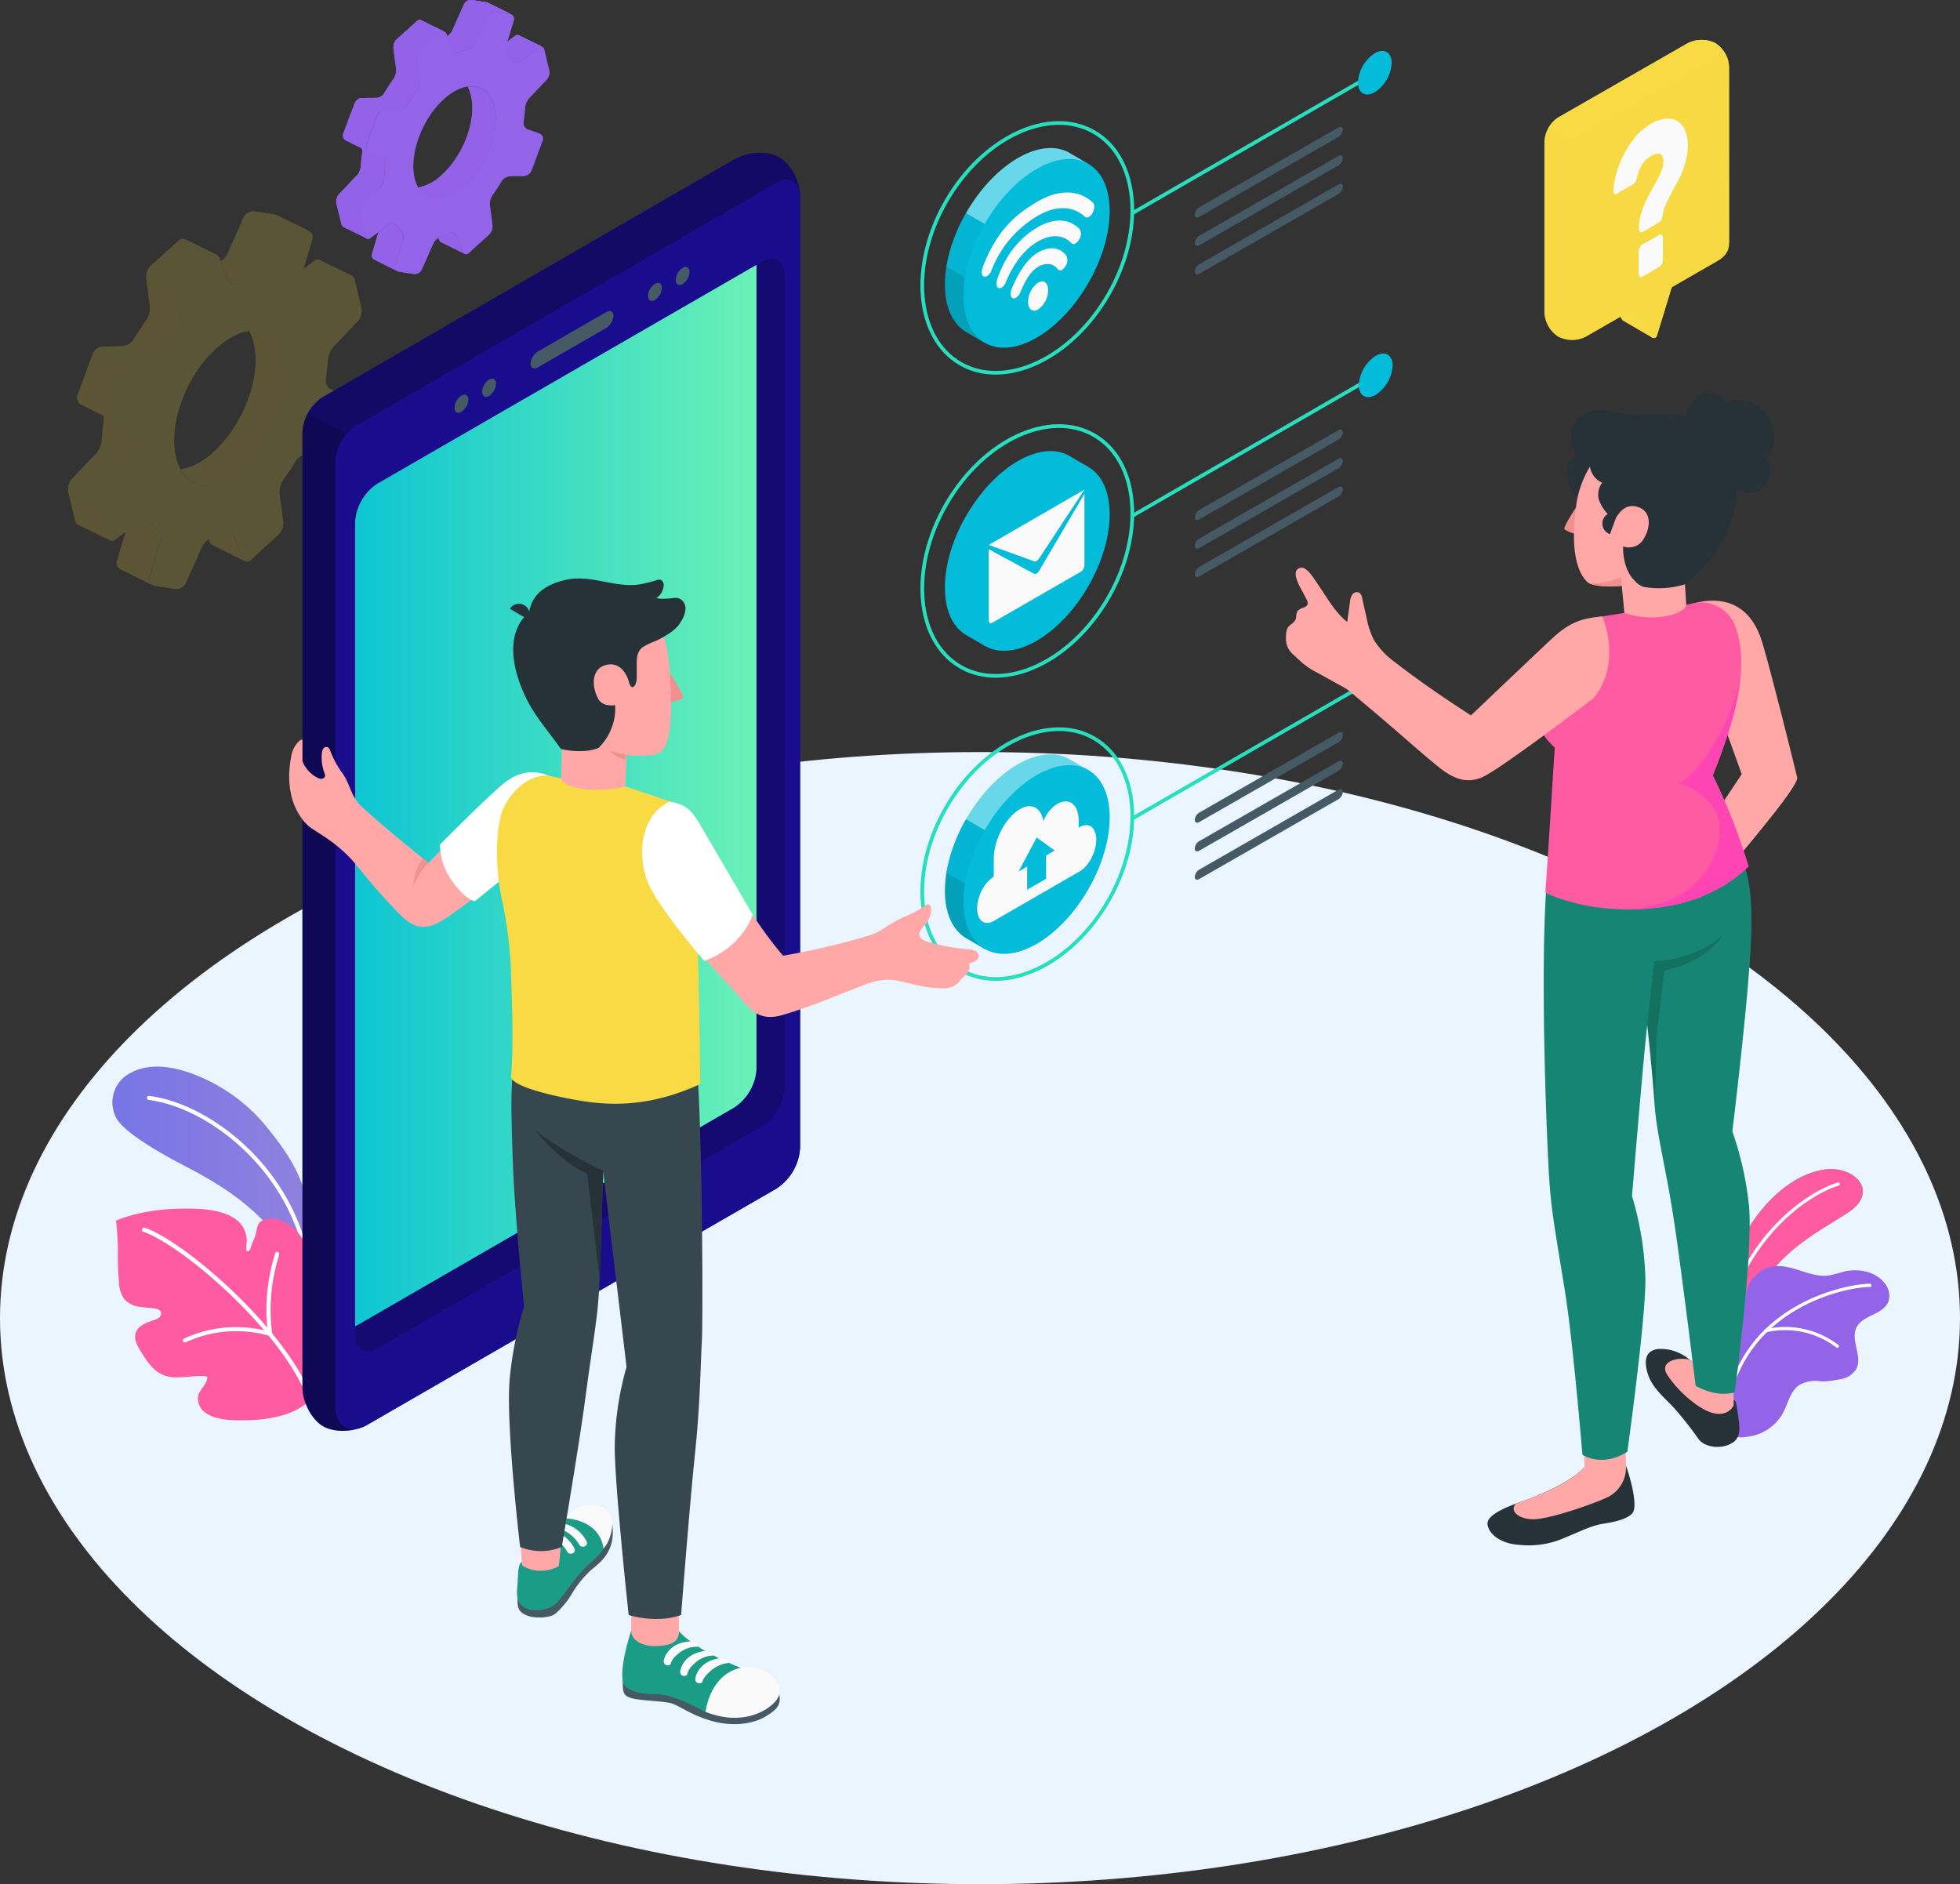 <svg xmlns="http://www.w3.org/2000/svg" xmlns:xlink="http://www.w3.org/1999/xlink" viewBox="0 0 484 465.27"><rect x="0" y="0" width="484" height="465.27" fill="#333333" stroke="none"/><defs><style>.cls-1{fill:#ebf5ff;}.cls-2,.cls-3,.cls-4,.cls-5,.cls-6{fill:#9363e8;}.cls-21,.cls-3,.cls-9{opacity:0.7;}.cls-10,.cls-4{opacity:0.05;}.cls-11,.cls-5{opacity:0.9;}.cls-12,.cls-6{opacity:0.75;}.cls-13,.cls-19,.cls-20,.cls-34,.cls-7{opacity:0.2;}.cls-10,.cls-11,.cls-12,.cls-33,.cls-34,.cls-8,.cls-9{fill:#f8db44;}.cls-13{fill:url(#Dégradé_sans_nom_24);}.cls-14,.cls-26{fill:#fff;}.cls-15{fill:#ff5ba3;}.cls-16{fill:#27debf;}.cls-17,.cls-19{fill:#190e8e;}.cls-18,.cls-26,.cls-32,.cls-38{opacity:0.4;}.cls-21{fill:url(#Dégradé_sans_nom_24-2);}.cls-22{fill:#455a64;}.cls-23,.cls-33,.cls-40{opacity:0.3;}.cls-24,.cls-27,.cls-30,.cls-31,.cls-32{fill:#03bcda;}.cls-25,.cls-31{opacity:0.15;}.cls-27{opacity:0.76;}.cls-28{fill:none;}.cls-28,.cls-30{stroke:#27debf;stroke-miterlimit:10;stroke-width:0.91px;}.cls-29{fill:#fafafa;}.cls-35{fill:#ffa8a7;}.cls-36{fill:#f28f8f;}.cls-37{fill:#263238;}.cls-39{fill:#ff45b3;}.cls-41{fill:#37474f;}</style><linearGradient id="D&#xE9;grad&#xE9;_sans_nom_24" x1="27.8" y1="296.6" x2="77.36" y2="296.6" gradientUnits="userSpaceOnUse"><stop offset="0" stop-color="#03bcda"></stop><stop offset="1" stop-color="#87fab3"></stop></linearGradient><linearGradient id="D&#xE9;grad&#xE9;_sans_nom_24-2" x1="87.71" y1="196.46" x2="186.79" y2="196.46" xlink:href="#D&#xE9;grad&#xE9;_sans_nom_24"></linearGradient></defs><g id="Calque_2" data-name="Calque 2"><g id="Calque_10" data-name="Calque 10"><g id="Floor"><ellipse id="Floor-2" data-name="Floor" class="cls-1" cx="242" cy="325.49" rx="242" ry="139.78"></ellipse></g><g id="Shadows"><path id="Shadow" class="cls-1" d="M83.42,358.55l-69.64-40.2c-2.43-1.41-2.43-3.68,0-5.09l125.87-72.69a9.74,9.74,0,0,1,8.8,0l69.65,40.21c2.43,1.4,2.43,3.68,0,5.08L92.22,358.55A9.68,9.68,0,0,1,83.42,358.55Z"></path><ellipse id="Shadow-2" data-name="Shadow" class="cls-1" cx="395.36" cy="360.73" rx="60.77" ry="35.09"></ellipse><ellipse id="Shadow-3" data-name="Shadow" class="cls-1" cx="159.4" cy="400.56" rx="60.77" ry="35.09"></ellipse></g><g id="Gears"><g id="Gears-2" data-name="Gears"><path class="cls-2" d="M128.14,8.74h0a.88.88,0,0,0-1,.15l-1.92,1.45-.37,1.24a2.3,2.3,0,0,0,.7,2.19,11.25,11.25,0,0,1,1,1.06,1.35,1.35,0,0,0,1.9.29L133,11.74a.93.93,0,0,1,.95-.16Zm-6.07,17.68c-.91-3.76-3.45-5.49-6.57-5a9.55,9.55,0,0,1,.79,2.18c1.44,5.95-1.81,14.74-7.24,19.63a11.67,11.67,0,0,1-5.83,3.08c2.15,3.91,6.93,4,11.61-.24C120.27,41.15,123.51,32.36,122.07,26.42ZM120.47.69h0a1.41,1.41,0,0,0-.38-.12L116.51,0a1.92,1.92,0,0,0-1.94,1.06l-2.9,6.55a2.94,2.94,0,0,1-.69.89h0a3.57,3.57,0,0,1-.54.42l1.26,3.38a1.21,1.21,0,0,0,1.72.65,15.57,15.57,0,0,1,2.13-.86,3.7,3.7,0,0,0,1.21-.74,2.62,2.62,0,0,0,.69-.9l2.9-6.55a1.93,1.93,0,0,1,1.94-1.06l3.59.56a1.37,1.37,0,0,1,.36.11ZM114.58,62.6a1,1,0,0,1-.37-.51l-1.45-3.88a1.19,1.19,0,0,0-1.72-.65,16.29,16.29,0,0,1-2.13.85,2.59,2.59,0,0,0-.66.34l.19.5a1,1,0,0,0,.49.58h0ZM104,5a.85.85,0,0,0-.39-.07,1,1,0,0,0-.63.29l-5,4.51a1.8,1.8,0,0,0-.19.2.7.7,0,0,0-.13.17,3.41,3.41,0,0,0-.41.86c0,.07,0,.15,0,.21h0a2.37,2.37,0,0,0-.08.86l.64,5a4,4,0,0,1-.66,2.49c-.8,1.09-1.54,2.24-2.24,3.41a2.61,2.61,0,0,1-1.1,1,2.14,2.14,0,0,1-.46.17.54.54,0,0,1-.22.05.78.78,0,0,1-.3,0l-3.41.06h-.08a1.26,1.26,0,0,0-.28,0l-.24.07,0,0a1.11,1.11,0,0,0-.27.13,2.21,2.21,0,0,0-.47.33,2.07,2.07,0,0,0-.5.73L84.74,33a1.36,1.36,0,0,0,.65,1.69l3.92,1.92a1.75,1.75,0,0,1,.15,1A31.86,31.86,0,0,0,89.09,41a4.2,4.2,0,0,1-1,2.4l-.06,0L83.7,48a1.33,1.33,0,0,0-.21.26l0,0a1.23,1.23,0,0,0-.17.32,2.78,2.78,0,0,0-.24,1.73l1.23,5.05a1,1,0,0,0,.45.67l5.76,2.83a1,1,0,0,1-.43-.65l-1.22-5.05a2.35,2.35,0,0,1,0-1,2.72,2.72,0,0,1,.64-1.38l4.35-4.57,0-.05a4.37,4.37,0,0,0,1-2.39,29.88,29.88,0,0,1,.36-3.46,1.7,1.7,0,0,0-1.07-1.83l-2.82-1a1.37,1.37,0,0,1-.84-1.77l2.72-7.37a2.17,2.17,0,0,1,1.88-1.33L98.52,27a2.31,2.31,0,0,0,1-.26,2.66,2.66,0,0,0,1.11-1c.69-1.17,1.45-2.32,2.24-3.41a3.92,3.92,0,0,0,.66-2.49l-.65-5a2.44,2.44,0,0,1,.07-.88,2.93,2.93,0,0,1,.79-1.44l5-4.51a.91.91,0,0,1,1-.21ZM99.58,58.94a2.33,2.33,0,0,0-.71-2.19,12.42,12.42,0,0,1-1-1.06A1.37,1.37,0,0,0,96,55.38l-2.55,1.94-1.6,5.39a1.17,1.17,0,0,0,.57,1.4h0L98.18,67a1.17,1.17,0,0,1-.57-1.41Z"></path><path class="cls-3" d="M128.14,8.74h0a.88.88,0,0,0-1,.15l-1.92,1.45-.37,1.24a2.3,2.3,0,0,0,.7,2.19,11.25,11.25,0,0,1,1,1.06,1.35,1.35,0,0,0,1.9.29L133,11.74a.93.93,0,0,1,.95-.16Zm-6.07,17.68c-.91-3.76-3.45-5.49-6.57-5a9.55,9.55,0,0,1,.79,2.18c1.44,5.95-1.81,14.74-7.24,19.63a11.67,11.67,0,0,1-5.83,3.08c2.15,3.91,6.93,4,11.61-.24C120.27,41.15,123.51,32.36,122.07,26.42ZM120.47.69h0a1.41,1.41,0,0,0-.38-.12L116.51,0a1.92,1.92,0,0,0-1.94,1.06l-2.9,6.55a2.94,2.94,0,0,1-.69.89h0a3.57,3.57,0,0,1-.54.42l1.26,3.38a1.21,1.21,0,0,0,1.72.65,15.57,15.57,0,0,1,2.13-.86,3.7,3.7,0,0,0,1.21-.74,2.62,2.62,0,0,0,.69-.9l2.9-6.55a1.93,1.93,0,0,1,1.94-1.06l3.59.56a1.37,1.37,0,0,1,.36.11ZM114.58,62.6a1,1,0,0,1-.37-.51l-1.45-3.88a1.19,1.19,0,0,0-1.72-.65,16.29,16.29,0,0,1-2.13.85,2.59,2.59,0,0,0-.66.34l.19.5a1,1,0,0,0,.49.58h0ZM104,5a.85.85,0,0,0-.39-.07,1,1,0,0,0-.63.29l-5,4.51a1.8,1.8,0,0,0-.19.2.7.7,0,0,0-.13.17,3.41,3.41,0,0,0-.41.86c0,.07,0,.15,0,.21h0a2.37,2.37,0,0,0-.08.86l.64,5a4,4,0,0,1-.66,2.49c-.8,1.09-1.54,2.24-2.24,3.41a2.61,2.61,0,0,1-1.1,1,2.14,2.14,0,0,1-.46.17.54.54,0,0,1-.22.05.78.78,0,0,1-.3,0l-3.41.06h-.08a1.26,1.26,0,0,0-.28,0l-.24.07,0,0a1.11,1.11,0,0,0-.27.13,2.21,2.21,0,0,0-.47.33,2.07,2.07,0,0,0-.5.73L84.74,33a1.36,1.36,0,0,0,.65,1.69l3.92,1.92a1.75,1.75,0,0,1,.15,1A31.86,31.86,0,0,0,89.09,41a4.2,4.2,0,0,1-1,2.4l-.06,0L83.7,48a1.33,1.33,0,0,0-.21.26l0,0a1.23,1.23,0,0,0-.17.32,2.78,2.78,0,0,0-.24,1.73l1.23,5.05a1,1,0,0,0,.45.67l5.76,2.83a1,1,0,0,1-.43-.65l-1.22-5.05a2.35,2.35,0,0,1,0-1,2.72,2.72,0,0,1,.64-1.38l4.35-4.57,0-.05a4.37,4.37,0,0,0,1-2.39,29.88,29.88,0,0,1,.36-3.46,1.7,1.7,0,0,0-1.07-1.83l-2.82-1a1.37,1.37,0,0,1-.84-1.77l2.72-7.37a2.17,2.17,0,0,1,1.88-1.33L98.52,27a2.31,2.31,0,0,0,1-.26,2.66,2.66,0,0,0,1.11-1c.69-1.17,1.45-2.32,2.24-3.41a3.92,3.92,0,0,0,.66-2.49l-.65-5a2.44,2.44,0,0,1,.07-.88,2.93,2.93,0,0,1,.79-1.44l5-4.51a.91.91,0,0,1,1-.21ZM99.58,58.94a2.33,2.33,0,0,0-.71-2.19,12.42,12.42,0,0,1-1-1.06A1.37,1.37,0,0,0,96,55.38l-2.55,1.94-1.6,5.39a1.17,1.17,0,0,0,.57,1.4h0L98.18,67a1.17,1.17,0,0,1-.57-1.41Z"></path><path class="cls-4" d="M128.14,8.74h0a.88.88,0,0,0-1,.15l-1.92,1.45-.37,1.24a2.3,2.3,0,0,0,.7,2.19,11.25,11.25,0,0,1,1,1.06,1.35,1.35,0,0,0,1.9.29L133,11.74a.93.93,0,0,1,.95-.16Zm-6.07,17.68c-.91-3.76-3.45-5.49-6.57-5a9.55,9.55,0,0,1,.79,2.18c1.44,5.95-1.81,14.74-7.24,19.63a11.67,11.67,0,0,1-5.83,3.08c2.15,3.91,6.93,4,11.61-.24C120.27,41.15,123.51,32.36,122.07,26.42ZM120.47.69h0a1.41,1.41,0,0,0-.38-.12L116.51,0a1.92,1.92,0,0,0-1.94,1.06l-2.9,6.55a2.94,2.94,0,0,1-.69.89h0a3.57,3.57,0,0,1-.54.42l1.26,3.38a1.21,1.21,0,0,0,1.72.65,15.57,15.57,0,0,1,2.13-.86,3.7,3.7,0,0,0,1.21-.74,2.62,2.62,0,0,0,.69-.9l2.9-6.55a1.93,1.93,0,0,1,1.94-1.06l3.59.56a1.37,1.37,0,0,1,.36.11ZM114.58,62.6a1,1,0,0,1-.37-.51l-1.45-3.88a1.19,1.19,0,0,0-1.72-.65,16.29,16.29,0,0,1-2.13.85,2.59,2.59,0,0,0-.66.34l.19.5a1,1,0,0,0,.49.58h0ZM104,5a.85.85,0,0,0-.39-.07,1,1,0,0,0-.63.29l-5,4.51a1.8,1.8,0,0,0-.19.2.7.7,0,0,0-.13.17,3.41,3.41,0,0,0-.41.86c0,.07,0,.15,0,.21h0a2.37,2.37,0,0,0-.08.86l.64,5a4,4,0,0,1-.66,2.49c-.8,1.09-1.54,2.24-2.24,3.41a2.61,2.61,0,0,1-1.1,1,2.14,2.14,0,0,1-.46.17.54.54,0,0,1-.22.05.78.78,0,0,1-.3,0l-3.41.06h-.08a1.26,1.26,0,0,0-.28,0l-.24.07,0,0a1.11,1.11,0,0,0-.27.13,2.21,2.21,0,0,0-.47.33,2.07,2.07,0,0,0-.5.73L84.74,33a1.36,1.36,0,0,0,.65,1.69l3.92,1.92a1.75,1.75,0,0,1,.15,1A31.86,31.86,0,0,0,89.09,41a4.2,4.2,0,0,1-1,2.4l-.06,0L83.7,48a1.33,1.33,0,0,0-.21.26l0,0a1.23,1.23,0,0,0-.17.32,2.78,2.78,0,0,0-.24,1.73l1.23,5.05a1,1,0,0,0,.45.67l5.76,2.83a1,1,0,0,1-.43-.65l-1.22-5.05a2.35,2.35,0,0,1,0-1,2.72,2.72,0,0,1,.64-1.38l4.35-4.57,0-.05a4.37,4.37,0,0,0,1-2.39,29.88,29.88,0,0,1,.36-3.46,1.7,1.7,0,0,0-1.07-1.83l-2.82-1a1.37,1.37,0,0,1-.84-1.77l2.72-7.37a2.17,2.17,0,0,1,1.88-1.33L98.52,27a2.31,2.31,0,0,0,1-.26,2.66,2.66,0,0,0,1.11-1c.69-1.17,1.45-2.32,2.24-3.41a3.92,3.92,0,0,0,.66-2.49l-.65-5a2.44,2.44,0,0,1,.07-.88,2.93,2.93,0,0,1,.79-1.44l5-4.51a.91.91,0,0,1,1-.21ZM99.58,58.94a2.33,2.33,0,0,0-.71-2.19,12.42,12.42,0,0,1-1-1.06A1.37,1.37,0,0,0,96,55.38l-2.55,1.94-1.6,5.39a1.17,1.17,0,0,0,.57,1.4h0L98.18,67a1.17,1.17,0,0,1-.57-1.41Z"></path><path class="cls-2" d="M93.83,46.28l-4.35,4.57a2.72,2.72,0,0,0-.64,1.38L83.07,49.4a3.73,3.73,0,0,1,.23-.76,1.23,1.23,0,0,1,.17-.32l0,0A1.33,1.33,0,0,1,83.7,48l4.35-4.57Z"></path><path class="cls-2" d="M99.49,26.77a2.31,2.31,0,0,1-1,.26l-3.41.06a2.14,2.14,0,0,0-1.38.6L88,24.84a2.21,2.21,0,0,1,.47-.33,1.11,1.11,0,0,1,.27-.13l0,0,.24-.07a1.26,1.26,0,0,1,.28,0h.08l3.41-.06a2.91,2.91,0,0,0,.52-.09,2.72,2.72,0,0,0,.44-.18h0Z"></path><path class="cls-2" d="M133.91,11.57a.9.9,0,0,0-.95.18l-4.48,3.39a1.36,1.36,0,0,1-1.9-.3,10.07,10.07,0,0,0-1-1.06,2.32,2.32,0,0,1-.7-2.2l.37-1.22,1.92-1.46a.91.91,0,0,1,1-.16h0Z"></path><path class="cls-2" d="M126.24,3.53a1.37,1.37,0,0,0-.36-.11l-3.59-.56a1.93,1.93,0,0,0-1.94,1.06l-2.9,6.55a2.62,2.62,0,0,1-.69.9L111,8.52a2.94,2.94,0,0,0,.69-.89l2.9-6.55A1.92,1.92,0,0,1,116.51,0l3.58.56a1.41,1.41,0,0,1,.38.12h0Z"></path><path class="cls-2" d="M109.76,7.85a.91.91,0,0,0-1,.21l-5,4.51a2.93,2.93,0,0,0-.79,1.44l-5.77-2.84c0-.06,0-.14,0-.21a3.41,3.41,0,0,1,.41-.86.7.7,0,0,1,.13-.17,1.8,1.8,0,0,1,.19-.2l5-4.51a1,1,0,0,1,.63-.29A.85.85,0,0,1,104,5Z"></path><path class="cls-5" d="M93.83,46.28l-4.35,4.57a2.72,2.72,0,0,0-.64,1.38L83.07,49.4a3.73,3.73,0,0,1,.23-.76,1.23,1.23,0,0,1,.17-.32l0,0A1.33,1.33,0,0,1,83.7,48l4.35-4.57Z"></path><path class="cls-5" d="M99.49,26.77a2.31,2.31,0,0,1-1,.26l-3.41.06a2.14,2.14,0,0,0-1.38.6L88,24.84a2.21,2.21,0,0,1,.47-.33,1.11,1.11,0,0,1,.27-.13l0,0,.24-.07a1.26,1.26,0,0,1,.28,0h.08l3.41-.06a2.91,2.91,0,0,0,.52-.09,2.72,2.72,0,0,0,.44-.18h0Z"></path><path class="cls-5" d="M133.91,11.57a.9.9,0,0,0-.95.18l-4.48,3.39a1.36,1.36,0,0,1-1.9-.3,10.07,10.07,0,0,0-1-1.06,2.32,2.32,0,0,1-.7-2.2l.37-1.22,1.92-1.46a.91.91,0,0,1,1-.16h0Z"></path><path class="cls-5" d="M126.24,3.53a1.37,1.37,0,0,0-.36-.11l-3.59-.56a1.93,1.93,0,0,0-1.94,1.06l-2.9,6.55a2.62,2.62,0,0,1-.69.9L111,8.52a2.94,2.94,0,0,0,.69-.89l2.9-6.55A1.92,1.92,0,0,1,116.51,0l3.58.56a1.41,1.41,0,0,1,.38.12h0Z"></path><path class="cls-5" d="M109.76,7.85a.91.91,0,0,0-1,.21l-5,4.51a2.93,2.93,0,0,0-.79,1.44l-5.77-2.84c0-.06,0-.14,0-.21a3.41,3.41,0,0,1,.41-.86.7.7,0,0,1,.13-.17,1.8,1.8,0,0,1,.19-.2l5-4.51a1,1,0,0,1,.63-.29A.85.85,0,0,1,104,5Z"></path><path class="cls-2" d="M135.62,17.31l-1.22-5a.85.85,0,0,0-1.44-.52l-4.48,3.4a1.36,1.36,0,0,1-1.9-.3,9.12,9.12,0,0,0-1-1.06,2.31,2.31,0,0,1-.7-2.19l2-6.62a1.18,1.18,0,0,0-1-1.55l-3.58-.55a1.91,1.91,0,0,0-1.94,1l-2.9,6.55a3.49,3.49,0,0,1-1.9,1.64,17,17,0,0,0-2.13.86,1.21,1.21,0,0,1-1.72-.65l-1.45-3.88a.89.89,0,0,0-1.53-.38l-5,4.51a3,3,0,0,0-.86,2.31l.65,5a4,4,0,0,1-.66,2.49c-.8,1.1-1.55,2.24-2.24,3.41A2.71,2.71,0,0,1,98.52,27l-3.41.06a2.16,2.16,0,0,0-1.87,1.32l-2.73,7.38a1.38,1.38,0,0,0,.84,1.77l2.82,1a1.71,1.71,0,0,1,1.07,1.83,29.65,29.65,0,0,0-.36,3.46,4.3,4.3,0,0,1-1,2.39l-4.4,4.62a2.85,2.85,0,0,0-.63,2.36l1.22,5.06a.84.84,0,0,0,1.43.51L96,55.39a1.36,1.36,0,0,1,1.91.3,11,11,0,0,0,1,1.05,2.32,2.32,0,0,1,.7,2.2l-2,6.61a1.18,1.18,0,0,0,1,1.55l3.58.56a1.92,1.92,0,0,0,1.94-1.06l2.9-6.54a3.43,3.43,0,0,1,1.91-1.64,17.58,17.58,0,0,0,2.12-.87,1.21,1.21,0,0,1,1.72.66l1.46,3.88a.88.88,0,0,0,1.52.37l5-4.51a3,3,0,0,0,.86-2.31l-.65-5a4,4,0,0,1,.66-2.49,39.28,39.28,0,0,0,2.24-3.41,2.78,2.78,0,0,1,2.08-1.24l3.41-.05a2.22,2.22,0,0,0,1.88-1.33L134,34.73a1.36,1.36,0,0,0-.83-1.76l-2.83-1a1.72,1.72,0,0,1-1.06-1.84,34.52,34.52,0,0,0,.36-3.45,4.31,4.31,0,0,1,1-2.4l4.4-4.62A2.85,2.85,0,0,0,135.62,17.31ZM114.83,46c-5.43,4.88-11,4-12.44-1.93s1.81-14.74,7.24-19.63,11-4,12.44,1.93S120.26,41.15,114.83,46Z"></path><path class="cls-6" d="M135.62,17.31l-1.22-5a.85.85,0,0,0-1.44-.52l-4.48,3.4a1.36,1.36,0,0,1-1.9-.3,9.12,9.12,0,0,0-1-1.06,2.31,2.31,0,0,1-.7-2.19l2-6.62a1.18,1.18,0,0,0-1-1.55l-3.58-.55a1.91,1.91,0,0,0-1.94,1l-2.9,6.55a3.49,3.49,0,0,1-1.9,1.64,17,17,0,0,0-2.13.86,1.21,1.21,0,0,1-1.72-.65l-1.45-3.88a.89.89,0,0,0-1.53-.38l-5,4.51a3,3,0,0,0-.86,2.31l.65,5a4,4,0,0,1-.66,2.49c-.8,1.1-1.55,2.24-2.24,3.41A2.71,2.71,0,0,1,98.52,27l-3.41.06a2.16,2.16,0,0,0-1.87,1.32l-2.73,7.38a1.38,1.38,0,0,0,.84,1.77l2.82,1a1.71,1.71,0,0,1,1.07,1.83,29.65,29.65,0,0,0-.36,3.46,4.3,4.3,0,0,1-1,2.39l-4.4,4.62a2.85,2.85,0,0,0-.63,2.36l1.22,5.06a.84.84,0,0,0,1.43.51L96,55.39a1.36,1.36,0,0,1,1.91.3,11,11,0,0,0,1,1.05,2.32,2.32,0,0,1,.7,2.2l-2,6.61a1.18,1.18,0,0,0,1,1.55l3.58.56a1.92,1.92,0,0,0,1.94-1.06l2.9-6.54a3.43,3.43,0,0,1,1.91-1.64,17.58,17.58,0,0,0,2.12-.87,1.21,1.21,0,0,1,1.72.66l1.46,3.88a.88.88,0,0,0,1.52.37l5-4.51a3,3,0,0,0,.86-2.31l-.65-5a4,4,0,0,1,.66-2.49,39.28,39.28,0,0,0,2.24-3.41,2.78,2.78,0,0,1,2.08-1.24l3.41-.05a2.22,2.22,0,0,0,1.88-1.33L134,34.73a1.36,1.36,0,0,0-.83-1.76l-2.83-1a1.72,1.72,0,0,1-1.06-1.84,34.52,34.52,0,0,0,.36-3.45,4.31,4.31,0,0,1,1-2.4l4.4-4.62A2.85,2.85,0,0,0,135.62,17.31ZM114.83,46c-5.43,4.88-11,4-12.44-1.93s1.81-14.74,7.24-19.63,11-4,12.44,1.93S120.26,41.15,114.83,46Z"></path><g class="cls-7"><path class="cls-8" d="M78.94,64.24h0a1.25,1.25,0,0,0-1.33.21l-2.65,2-.5,1.7a3.19,3.19,0,0,0,1,3,13.71,13.71,0,0,1,1.37,1.46,1.88,1.88,0,0,0,2.62.4l6.17-4.68a1.29,1.29,0,0,1,1.31-.22ZM70.57,88.59c-1.25-5.17-4.75-7.56-9-6.92a13.08,13.08,0,0,1,1.09,3c2,8.2-2.49,20.3-10,27a15.92,15.92,0,0,1-8,4.25c3,5.39,9.55,5.47,16-.33C68.08,108.89,72.55,96.78,70.57,88.59Zm-2.2-35.43h0a1.74,1.74,0,0,0-.53-.17l-4.93-.77a2.65,2.65,0,0,0-2.67,1.45l-4,9a4,4,0,0,1-.94,1.23h0a3.81,3.81,0,0,1-.75.57l1.75,4.66a1.66,1.66,0,0,0,2.36.9,21.89,21.89,0,0,1,2.93-1.18,5.12,5.12,0,0,0,1.68-1,3.92,3.92,0,0,0,.95-1.25l4-9a2.67,2.67,0,0,1,2.67-1.46l4.94.78a1.94,1.94,0,0,1,.5.14Zm-8.12,85.28a1.43,1.43,0,0,1-.5-.71l-2-5.35a1.64,1.64,0,0,0-2.36-.89,23.13,23.13,0,0,1-2.94,1.18,3.5,3.5,0,0,0-.91.45l.26.69a1.38,1.38,0,0,0,.68.8h0ZM45.64,59.09a1.24,1.24,0,0,0-.54-.1,1.41,1.41,0,0,0-.87.4L37.31,65.6a1.84,1.84,0,0,0-.26.29,1.08,1.08,0,0,0-.18.23,4.67,4.67,0,0,0-.56,1.19c0,.09-.05.19-.07.28h0a3.33,3.33,0,0,0-.11,1.19l.89,6.9a5.47,5.47,0,0,1-.91,3.43C35,80.62,34,82.2,33,83.81a3.68,3.68,0,0,1-1.53,1.35,3.12,3.12,0,0,1-.62.23,1.63,1.63,0,0,1-.3.07,1.51,1.51,0,0,1-.42.05l-4.7.08h-.11a2.32,2.32,0,0,0-.38.06,1.91,1.91,0,0,0-.34.1.05.05,0,0,0,0,0,3.14,3.14,0,0,0-.37.18,3,3,0,0,0-.65.46,2.85,2.85,0,0,0-.69,1L19.14,97.59a1.88,1.88,0,0,0,.9,2.32l5.4,2.65a2.36,2.36,0,0,1,.21,1.35,43.75,43.75,0,0,0-.51,4.76,5.75,5.75,0,0,1-1.36,3.3l-.07.07-6,6.29a1.93,1.93,0,0,0-.28.36.25.25,0,0,1,0,.07,1.65,1.65,0,0,0-.22.44,3.74,3.74,0,0,0-.33,2.39l1.69,7a1.39,1.39,0,0,0,.62.91l7.93,3.9a1.34,1.34,0,0,1-.59-.9l-1.68-7a3.07,3.07,0,0,1,0-1.35,3.77,3.77,0,0,1,.88-1.9l6-6.29.07-.07a6,6,0,0,0,1.37-3.31,44.23,44.23,0,0,1,.5-4.76,2.34,2.34,0,0,0-1.47-2.52l-3.89-1.36a1.88,1.88,0,0,1-1.15-2.43l3.75-10.16a2.61,2.61,0,0,1,.69-1,3,3,0,0,1,1.89-.83l4.71-.08a3,3,0,0,0,1.33-.36A3.62,3.62,0,0,0,41,87.73c1-1.61,2-3.19,3.09-4.7A5.47,5.47,0,0,0,45,79.6l-.89-6.89a3,3,0,0,1,.1-1.21,4,4,0,0,1,1.08-2l6.9-6.21a1.27,1.27,0,0,1,1.43-.3Zm-6.06,74.3a3.24,3.24,0,0,0-1-3,13.5,13.5,0,0,1-1.36-1.46,1.87,1.87,0,0,0-2.62-.42l-3.53,2.67-2.2,7.42a1.61,1.61,0,0,0,.78,1.93h0l8,3.93a1.61,1.61,0,0,1-.78-1.94Z"></path><path class="cls-9" d="M78.94,64.24h0a1.25,1.25,0,0,0-1.33.21l-2.65,2-.5,1.7a3.19,3.19,0,0,0,1,3,13.71,13.71,0,0,1,1.37,1.46,1.88,1.88,0,0,0,2.62.4l6.17-4.68a1.29,1.29,0,0,1,1.31-.22ZM70.57,88.59c-1.25-5.17-4.75-7.56-9-6.92a13.08,13.08,0,0,1,1.09,3c2,8.2-2.49,20.3-10,27a15.92,15.92,0,0,1-8,4.25c3,5.39,9.55,5.47,16-.33C68.08,108.89,72.55,96.78,70.57,88.59Zm-2.2-35.43h0a1.74,1.74,0,0,0-.53-.17l-4.93-.77a2.65,2.65,0,0,0-2.67,1.45l-4,9a4,4,0,0,1-.94,1.23h0a3.81,3.81,0,0,1-.75.57l1.75,4.66a1.66,1.66,0,0,0,2.36.9,21.89,21.89,0,0,1,2.93-1.18,5.12,5.12,0,0,0,1.68-1,3.92,3.92,0,0,0,.95-1.25l4-9a2.67,2.67,0,0,1,2.67-1.46l4.94.78a1.94,1.94,0,0,1,.5.14Zm-8.12,85.28a1.43,1.43,0,0,1-.5-.71l-2-5.35a1.64,1.64,0,0,0-2.36-.89,23.13,23.13,0,0,1-2.94,1.18,3.5,3.5,0,0,0-.91.45l.26.69a1.38,1.38,0,0,0,.68.8h0ZM45.64,59.09a1.24,1.24,0,0,0-.54-.1,1.41,1.41,0,0,0-.87.4L37.31,65.6a1.84,1.84,0,0,0-.26.29,1.08,1.08,0,0,0-.18.23,4.67,4.67,0,0,0-.56,1.19c0,.09-.05.19-.07.28h0a3.33,3.33,0,0,0-.11,1.19l.89,6.9a5.47,5.47,0,0,1-.91,3.43C35,80.62,34,82.2,33,83.81a3.68,3.68,0,0,1-1.53,1.35,3.12,3.12,0,0,1-.62.23,1.63,1.63,0,0,1-.3.07,1.51,1.51,0,0,1-.42.05l-4.7.08h-.11a2.32,2.32,0,0,0-.38.06,1.91,1.91,0,0,0-.34.1.05.05,0,0,0,0,0,3.14,3.14,0,0,0-.37.18,3,3,0,0,0-.65.46,2.85,2.85,0,0,0-.69,1L19.14,97.59a1.88,1.88,0,0,0,.9,2.32l5.4,2.65a2.36,2.36,0,0,1,.21,1.35,43.75,43.75,0,0,0-.51,4.76,5.75,5.75,0,0,1-1.36,3.3l-.07.07-6,6.29a1.93,1.93,0,0,0-.28.36.25.25,0,0,1,0,.07,1.65,1.65,0,0,0-.22.44,3.74,3.74,0,0,0-.33,2.39l1.69,7a1.39,1.39,0,0,0,.62.91l7.93,3.9a1.34,1.34,0,0,1-.59-.9l-1.68-7a3.07,3.07,0,0,1,0-1.35,3.77,3.77,0,0,1,.88-1.9l6-6.29.07-.07a6,6,0,0,0,1.37-3.31,44.23,44.23,0,0,1,.5-4.76,2.34,2.34,0,0,0-1.47-2.52l-3.89-1.36a1.88,1.88,0,0,1-1.15-2.43l3.75-10.16a2.61,2.61,0,0,1,.69-1,3,3,0,0,1,1.89-.83l4.71-.08a3,3,0,0,0,1.33-.36A3.62,3.62,0,0,0,41,87.73c1-1.61,2-3.19,3.09-4.7A5.47,5.47,0,0,0,45,79.6l-.89-6.89a3,3,0,0,1,.1-1.21,4,4,0,0,1,1.08-2l6.9-6.21a1.27,1.27,0,0,1,1.43-.3Zm-6.06,74.3a3.24,3.24,0,0,0-1-3,13.5,13.5,0,0,1-1.36-1.46,1.87,1.87,0,0,0-2.62-.42l-3.53,2.67-2.2,7.42a1.61,1.61,0,0,0,.78,1.93h0l8,3.93a1.61,1.61,0,0,1-.78-1.94Z"></path><path class="cls-10" d="M78.94,64.24h0a1.25,1.25,0,0,0-1.33.21l-2.65,2-.5,1.7a3.19,3.19,0,0,0,1,3,13.71,13.71,0,0,1,1.37,1.46,1.88,1.88,0,0,0,2.62.4l6.17-4.68a1.29,1.29,0,0,1,1.31-.22ZM70.57,88.59c-1.25-5.17-4.75-7.56-9-6.92a13.08,13.08,0,0,1,1.09,3c2,8.2-2.49,20.3-10,27a15.92,15.92,0,0,1-8,4.25c3,5.39,9.55,5.47,16-.33C68.08,108.89,72.55,96.78,70.57,88.59Zm-2.2-35.43h0a1.74,1.74,0,0,0-.53-.17l-4.93-.77a2.65,2.65,0,0,0-2.67,1.45l-4,9a4,4,0,0,1-.94,1.23h0a3.81,3.81,0,0,1-.75.57l1.75,4.66a1.66,1.66,0,0,0,2.36.9,21.89,21.89,0,0,1,2.93-1.18,5.12,5.12,0,0,0,1.68-1,3.92,3.92,0,0,0,.95-1.25l4-9a2.67,2.67,0,0,1,2.67-1.46l4.94.78a1.94,1.94,0,0,1,.5.14Zm-8.12,85.28a1.43,1.43,0,0,1-.5-.71l-2-5.35a1.64,1.64,0,0,0-2.36-.89,23.13,23.13,0,0,1-2.94,1.18,3.5,3.5,0,0,0-.91.45l.26.69a1.38,1.38,0,0,0,.68.8h0ZM45.64,59.09a1.24,1.24,0,0,0-.54-.1,1.41,1.41,0,0,0-.87.4L37.31,65.6a1.84,1.84,0,0,0-.26.29,1.08,1.08,0,0,0-.18.23,4.67,4.67,0,0,0-.56,1.19c0,.09-.05.19-.07.28h0a3.33,3.33,0,0,0-.11,1.19l.89,6.9a5.47,5.47,0,0,1-.91,3.43C35,80.62,34,82.2,33,83.81a3.68,3.68,0,0,1-1.53,1.35,3.12,3.12,0,0,1-.62.23,1.63,1.63,0,0,1-.3.07,1.51,1.51,0,0,1-.42.05l-4.7.08h-.11a2.32,2.32,0,0,0-.38.06,1.91,1.91,0,0,0-.34.1.05.05,0,0,0,0,0,3.14,3.14,0,0,0-.37.18,3,3,0,0,0-.65.46,2.85,2.85,0,0,0-.69,1L19.14,97.59a1.88,1.88,0,0,0,.9,2.32l5.4,2.65a2.36,2.36,0,0,1,.21,1.35,43.75,43.75,0,0,0-.51,4.76,5.75,5.75,0,0,1-1.36,3.3l-.07.07-6,6.29a1.93,1.93,0,0,0-.28.36.25.25,0,0,1,0,.07,1.65,1.65,0,0,0-.22.44,3.74,3.74,0,0,0-.33,2.39l1.69,7a1.39,1.39,0,0,0,.62.91l7.93,3.9a1.34,1.34,0,0,1-.59-.9l-1.68-7a3.07,3.07,0,0,1,0-1.35,3.77,3.77,0,0,1,.88-1.9l6-6.29.07-.07a6,6,0,0,0,1.37-3.31,44.23,44.23,0,0,1,.5-4.76,2.34,2.34,0,0,0-1.47-2.52l-3.89-1.36a1.88,1.88,0,0,1-1.15-2.43l3.75-10.16a2.61,2.61,0,0,1,.69-1,3,3,0,0,1,1.89-.83l4.71-.08a3,3,0,0,0,1.33-.36A3.62,3.62,0,0,0,41,87.73c1-1.61,2-3.19,3.09-4.7A5.47,5.47,0,0,0,45,79.6l-.89-6.89a3,3,0,0,1,.1-1.21,4,4,0,0,1,1.08-2l6.9-6.21a1.27,1.27,0,0,1,1.43-.3Zm-6.06,74.3a3.24,3.24,0,0,0-1-3,13.5,13.5,0,0,1-1.36-1.46,1.87,1.87,0,0,0-2.62-.42l-3.53,2.67-2.2,7.42a1.61,1.61,0,0,0,.78,1.93h0l8,3.93a1.61,1.61,0,0,1-.78-1.94Z"></path><path class="cls-8" d="M31.67,116l-6,6.29a3.77,3.77,0,0,0-.88,1.9l-7.95-3.91a4.64,4.64,0,0,1,.32-1,1.65,1.65,0,0,1,.22-.44.25.25,0,0,0,0-.07,1.93,1.93,0,0,1,.28-.36l6-6.29Z"></path><path class="cls-8" d="M39.47,89.07a3,3,0,0,1-1.33.36l-4.71.08a3,3,0,0,0-1.89.83l-8-3.92a3,3,0,0,1,.65-.46,3.14,3.14,0,0,1,.37-.18.05.05,0,0,1,0,0,1.91,1.91,0,0,1,.34-.1,2.32,2.32,0,0,1,.38-.06h.11l4.7-.08a1.51,1.51,0,0,0,.42-.05l.3-.07c.2-.07.4-.16.6-.25l0,0Z"></path><path class="cls-8" d="M86.88,68.14a1.26,1.26,0,0,0-1.31.24L79.4,73.05a1.87,1.87,0,0,1-2.62-.41,12.76,12.76,0,0,0-1.37-1.46,3.18,3.18,0,0,1-1-3l.5-1.69,2.64-2a1.25,1.25,0,0,1,1.34-.21h0Z"></path><path class="cls-8" d="M76.31,57.06a1.94,1.94,0,0,0-.5-.14l-4.94-.78A2.67,2.67,0,0,0,68.2,57.6l-4,9a3.92,3.92,0,0,1-.95,1.25l-8-3.93a4,4,0,0,0,.94-1.23l4-9a2.65,2.65,0,0,1,2.67-1.45l4.93.77a1.74,1.74,0,0,1,.53.17h0Z"></path><path class="cls-8" d="M53.61,63a1.27,1.27,0,0,0-1.43.3l-6.9,6.21a4,4,0,0,0-1.08,2l-8-3.91c0-.09,0-.19.07-.28a4.67,4.67,0,0,1,.56-1.19,1.08,1.08,0,0,1,.18-.23,1.84,1.84,0,0,1,.26-.29l6.92-6.21a1.41,1.41,0,0,1,.87-.4,1.24,1.24,0,0,1,.54.1Z"></path><path class="cls-11" d="M31.67,116l-6,6.29a3.77,3.77,0,0,0-.88,1.9l-7.95-3.91a4.64,4.64,0,0,1,.32-1,1.65,1.65,0,0,1,.22-.44.25.25,0,0,0,0-.07,1.93,1.93,0,0,1,.28-.36l6-6.29Z"></path><path class="cls-11" d="M39.47,89.07a3,3,0,0,1-1.33.36l-4.71.08a3,3,0,0,0-1.89.83l-8-3.92a3,3,0,0,1,.65-.46,3.14,3.14,0,0,1,.37-.18.05.05,0,0,1,0,0,1.91,1.91,0,0,1,.34-.1,2.32,2.32,0,0,1,.38-.06h.11l4.7-.08a1.51,1.51,0,0,0,.42-.05l.3-.07c.2-.07.4-.16.6-.25l0,0Z"></path><path class="cls-11" d="M86.88,68.14a1.26,1.26,0,0,0-1.31.24L79.4,73.05a1.87,1.87,0,0,1-2.62-.41,12.76,12.76,0,0,0-1.37-1.46,3.18,3.18,0,0,1-1-3l.5-1.69,2.64-2a1.25,1.25,0,0,1,1.34-.21h0Z"></path><path class="cls-11" d="M76.31,57.06a1.94,1.94,0,0,0-.5-.14l-4.94-.78A2.67,2.67,0,0,0,68.2,57.6l-4,9a3.92,3.92,0,0,1-.95,1.25l-8-3.93a4,4,0,0,0,.94-1.23l4-9a2.65,2.65,0,0,1,2.67-1.45l4.93.77a1.74,1.74,0,0,1,.53.17h0Z"></path><path class="cls-11" d="M53.61,63a1.27,1.27,0,0,0-1.43.3l-6.9,6.21a4,4,0,0,0-1.08,2l-8-3.91c0-.09,0-.19.07-.28a4.67,4.67,0,0,1,.56-1.19,1.08,1.08,0,0,1,.18-.23,1.84,1.84,0,0,1,.26-.29l6.92-6.21a1.41,1.41,0,0,1,.87-.4,1.24,1.24,0,0,1,.54.1Z"></path><path class="cls-8" d="M89.23,76.05l-1.68-7a1.16,1.16,0,0,0-2-.71L79.4,73.05a1.87,1.87,0,0,1-2.62-.41,13.57,13.57,0,0,0-1.36-1.46,3.19,3.19,0,0,1-1-3l2.7-9.11a1.64,1.64,0,0,0-1.35-2.14l-4.93-.76a2.65,2.65,0,0,0-2.68,1.46l-4,9a4.82,4.82,0,0,1-2.62,2.26,22.25,22.25,0,0,0-2.93,1.19,1.66,1.66,0,0,1-2.37-.9l-2-5.35a1.21,1.21,0,0,0-2.09-.51l-6.91,6.21A4.06,4.06,0,0,0,44.1,72.7L45,79.6A5.43,5.43,0,0,1,44.08,83Q42.43,85.3,41,87.73a3.76,3.76,0,0,1-2.87,1.7l-4.7.08a3,3,0,0,0-2.58,1.83L27.1,101.5a1.89,1.89,0,0,0,1.15,2.44l3.89,1.36a2.36,2.36,0,0,1,1.47,2.52,41.59,41.59,0,0,0-.5,4.76,5.93,5.93,0,0,1-1.37,3.31l-6.06,6.36a3.91,3.91,0,0,0-.87,3.25l1.68,7a1.16,1.16,0,0,0,2,.71l6.17-4.67a1.87,1.87,0,0,1,2.63.41,14.58,14.58,0,0,0,1.36,1.46,3.19,3.19,0,0,1,1,3l-2.7,9.11a1.62,1.62,0,0,0,1.35,2.13l4.93.77a2.64,2.64,0,0,0,2.67-1.46l4-9a4.75,4.75,0,0,1,2.62-2.26,24.36,24.36,0,0,0,2.93-1.19,1.67,1.67,0,0,1,2.37.9l2,5.35a1.22,1.22,0,0,0,2.1.51L68.76,132a4.09,4.09,0,0,0,1.17-3.18L69,121.94a5.57,5.57,0,0,1,.91-3.43c1.1-1.5,2.13-3.08,3.09-4.7a3.79,3.79,0,0,1,2.87-1.7L80.6,112a3,3,0,0,0,2.58-1.83L86.93,100a1.87,1.87,0,0,0-1.14-2.43L81.9,96.25a2.34,2.34,0,0,1-1.47-2.52,47.12,47.12,0,0,0,.5-4.77,5.91,5.91,0,0,1,1.36-3.3l6.06-6.36A3.88,3.88,0,0,0,89.23,76.05ZM60.6,115.62c-7.49,6.73-15.16,5.54-17.14-2.66s2.49-20.3,10-27,15.15-5.54,17.13,2.66S68.08,108.89,60.6,115.62Z"></path><path class="cls-12" d="M89.23,76.05l-1.68-7a1.16,1.16,0,0,0-2-.71L79.4,73.05a1.87,1.87,0,0,1-2.62-.41,13.57,13.57,0,0,0-1.36-1.46,3.19,3.19,0,0,1-1-3l2.7-9.11a1.64,1.64,0,0,0-1.35-2.14l-4.93-.76a2.65,2.65,0,0,0-2.68,1.46l-4,9a4.82,4.82,0,0,1-2.62,2.26,22.25,22.25,0,0,0-2.93,1.19,1.66,1.66,0,0,1-2.37-.9l-2-5.35a1.21,1.21,0,0,0-2.09-.51l-6.91,6.21A4.06,4.06,0,0,0,44.1,72.7L45,79.6A5.43,5.43,0,0,1,44.08,83Q42.43,85.3,41,87.73a3.76,3.76,0,0,1-2.87,1.7l-4.7.08a3,3,0,0,0-2.58,1.83L27.1,101.5a1.89,1.89,0,0,0,1.15,2.44l3.89,1.36a2.36,2.36,0,0,1,1.47,2.52,41.59,41.59,0,0,0-.5,4.76,5.93,5.93,0,0,1-1.37,3.31l-6.06,6.36a3.91,3.91,0,0,0-.87,3.25l1.68,7a1.16,1.16,0,0,0,2,.71l6.17-4.67a1.87,1.87,0,0,1,2.63.41,14.58,14.58,0,0,0,1.36,1.46,3.19,3.19,0,0,1,1,3l-2.7,9.11a1.62,1.62,0,0,0,1.35,2.13l4.93.77a2.64,2.64,0,0,0,2.67-1.46l4-9a4.75,4.75,0,0,1,2.62-2.26,24.36,24.36,0,0,0,2.93-1.19,1.67,1.67,0,0,1,2.37.9l2,5.35a1.22,1.22,0,0,0,2.1.51L68.76,132a4.09,4.09,0,0,0,1.17-3.18L69,121.94a5.57,5.57,0,0,1,.91-3.43c1.1-1.5,2.13-3.08,3.09-4.7a3.79,3.79,0,0,1,2.87-1.7L80.6,112a3,3,0,0,0,2.58-1.83L86.93,100a1.87,1.87,0,0,0-1.14-2.43L81.9,96.25a2.34,2.34,0,0,1-1.47-2.52,47.12,47.12,0,0,0,.5-4.77,5.91,5.91,0,0,1,1.36-3.3l6.06-6.36A3.88,3.88,0,0,0,89.23,76.05ZM60.6,115.62c-7.49,6.73-15.16,5.54-17.14-2.66s2.49-20.3,10-27,15.15-5.54,17.13,2.66S68.08,108.89,60.6,115.62Z"></path></g></g></g><g id="Plants"><g id="Plants-2" data-name="Plants"><path class="cls-2" d="M77.27,309c-1-14.9-2.65-20-11.92-31.32a42.81,42.81,0,0,0-19.21-13c-6.19-2-11.59-1.75-15.52,1.33a8.16,8.16,0,0,0-2,9.84c1.57,3.34,9.45,8.11,16.5,11.78,10.75,5.62,24.82,13.56,30.91,32.32l1.31,10Z"></path><path class="cls-13" d="M77.27,309c-1-14.9-2.65-20-11.92-31.32a42.81,42.81,0,0,0-19.21-13c-6.19-2-11.59-1.75-15.52,1.33a8.16,8.16,0,0,0-2,9.84c1.57,3.34,9.45,8.11,16.5,11.78,10.75,5.62,24.82,13.56,30.91,32.32l1.31,10Z"></path><path class="cls-14" d="M76.71,317.21a.5.5,0,0,1-.48-.46c-2.31-26.52-24.42-43.25-39.5-45.13a.5.5,0,0,1-.43-.56.49.49,0,0,1,.56-.44c15.41,1.93,38,19,40.37,46a.5.5,0,0,1-.46.54Z"></path><path class="cls-15" d="M76.42,345.88l-.85.72c-3.86,3.13-9.67,4-14.52,4.1-3.2.06-7.52.13-10.23-1.8a4.19,4.19,0,0,1-1.88-4.25c.46-1.71,2.36-3,2.23-4.74-3.59-.55-7.45,1-10.82-.36-2.53-1-4.14-3.51-5.58-5.84-.86-1.37-1.74-3-1.28-4.51.55-1.83,2.65-2.61,4.47-3.21a3.72,3.72,0,0,0,1.35-.67,1.28,1.28,0,0,0,.41-1.36c-.23-.57-.94-.77-1.55-.86-1.31-.19-2.65-.2-4-.46a5.94,5.94,0,0,1-3.46-1.82,7.72,7.72,0,0,1-1.34-4.46,65.38,65.38,0,0,1-.24-8c0-.64-.32-7-.54-6.93,6.22-2.53,13.27-3.19,19.93-2.94,3.71.14,9.21.93,11.42,4.41a7.08,7.08,0,0,1,1,3.3c0,.41-.25,2.59,0,2.75a.5.5,0,0,0,.61-.13,1.33,1.33,0,0,0,.29-.61c.33-1.14.89-2.06,1.23-3.16s.28-2.24,1-3.12a3.55,3.55,0,0,1,2.9-1c3.93.1,7.24,3.29,8.73,6.93s1.52,7.68,1.53,11.61l1.87-3.84c2.19-4.48,4.64,3.84,5,5.39a25.13,25.13,0,0,1-7.72,24.94Z"></path><path class="cls-14" d="M76.77,346.89a.53.53,0,0,1-.43-.37c-5.42-16.8-31.1-39-40.93-42.34a.52.52,0,0,1-.33-.67.54.54,0,0,1,.68-.34c10,3.41,36.09,26,41.59,43a.53.53,0,0,1-.34.67A.65.65,0,0,1,76.77,346.89Z"></path><path class="cls-14" d="M45.64,331.5a.49.49,0,0,1-.44-.26.51.51,0,0,1,.2-.68,30.6,30.6,0,0,1,20.7-1.84,45.74,45.74,0,0,1,1.83-19.07l0-.14a.5.5,0,0,1,1,.26l0,.15a44.42,44.42,0,0,0-1.71,19.42.48.48,0,0,1-.16.45.5.5,0,0,1-.47.1,29.52,29.52,0,0,0-20.68,1.55A.53.53,0,0,1,45.64,331.5Z"></path></g><g id="Plants-3" data-name="Plants"><path class="cls-16" d="M424.93,326.1s.55-11.58,5.68-20.87,12.62-15.38,19.91-16.44,13.65,5.29,6.12,10.44S435.48,310,430.21,327.76Z"></path><path class="cls-15" d="M424.93,326.1s.55-11.58,5.68-20.87,12.62-15.38,19.91-16.44,13.65,5.29,6.12,10.44S435.48,310,430.21,327.76Z"></path><path class="cls-14" d="M426.88,323l-.08,0a.41.41,0,0,1-.25-.5C433,302.91,447.24,294,453.84,292a.38.38,0,0,1,.49.26.4.4,0,0,1-.26.49c-6.47,1.94-20.39,10.71-26.77,30A.4.4,0,0,1,426.88,323Z"></path><path class="cls-2" d="M466.35,321.32c-.6,1.64-2.28,2.58-3.86,3.34s-3.28,1.57-4.05,3.13c-1.56,3.15,1.61,7.24-.09,10.32a5.48,5.48,0,0,1-3.57,2.4,36.53,36.53,0,0,1-3.63.56,14.41,14.41,0,0,1-1.74,0,7.91,7.91,0,0,0-5,.87c-2.33,1.51-2.87,4.61-4.18,7.06a11.47,11.47,0,0,1-7.8,5.63c-1.07.22-3.08.55-4.22,0a1.36,1.36,0,0,1-.24-.13l0,0a6.4,6.4,0,0,1-.46-.48s0,0-.05-.06c-.53-1.55.06-3.24,0-4.87a1.42,1.42,0,0,0,0-.29c-.19-1.89-.37-3.76-.53-5.65-.32-3.46-.59-6.94-.79-10.42-.13-2.25-.56-4.71.25-6.9.91-2.4,3.53-2.63,4.37-5,.34-.94.49-1.93.81-2.88a8.1,8.1,0,0,1,6.57-5.26c4.57-.53,8.94,2.91,13.5,2.27a35.37,35.37,0,0,0,3.47-.9c3.67-.94,8-.16,10.33,2.84A4.85,4.85,0,0,1,466.35,321.32Z"></path><path class="cls-14" d="M426.6,346.71h0a.39.39,0,0,1-.31-.46C431,322,455.88,317,461.77,317a.4.4,0,0,1,.39.4.38.38,0,0,1-.39.39c-5.77,0-30.06,4.94-34.74,28.63A.4.4,0,0,1,426.6,346.71Z"></path><path class="cls-14" d="M453.66,332.82a.43.43,0,0,1-.21-.09A20.88,20.88,0,0,0,436.07,329a.39.39,0,0,1-.46-.3.4.4,0,0,1,.3-.47A21.7,21.7,0,0,1,454,332.14a.38.38,0,0,1,0,.55A.37.37,0,0,1,453.66,332.82Z"></path></g></g><g id="Device"><g id="Device-2" data-name="Device"><g id="Mobile"><path class="cls-17" d="M181.51,39.25,80.15,97.79a10.91,10.91,0,0,0-5.47,9.06V342.52c0,3.72,2.29,8.05,5.12,9.68s7.73,1.46,10.94-.4l101-58.31a12.91,12.91,0,0,0,5.83-10.09V48.52c0-3.71-2.3-8-5.12-9.67S184.73,37.39,181.51,39.25Z"></path><path class="cls-18" d="M89.35,352.46c-3.11,1.21-7.1,1.16-9.54-.26-2.83-1.63-5.12-6-5.12-9.68V106.85a10.49,10.49,0,0,1,1.47-5l9.4,5.33A11.35,11.35,0,0,0,82.84,114V347.25C82.84,351.72,85.66,353.83,89.35,352.46Z"></path><path class="cls-17" d="M88,105.08A11.39,11.39,0,0,0,82.84,114V347.25c0,5,3.55,7.07,7.9,4.56l101-58.32a12.91,12.91,0,0,0,5.83-10.09V48.52c0-3.69-2.62-5.21-5.83-3.36Z"></path><path class="cls-19" d="M88,105.08A11.39,11.39,0,0,0,82.84,114V347.25c0,5,3.55,7.07,7.9,4.56l101-58.32a12.91,12.91,0,0,0,5.83-10.09V48.52c0-3.69-2.62-5.21-5.83-3.36Z"></path><path class="cls-20" d="M93.24,119.45A12.2,12.2,0,0,0,87.71,129V329.76c0,3.53,2.47,5,5.53,3.2l95-54.87a12.27,12.27,0,0,0,5.54-9.59V67.77c0-3.51-2.49-4.95-5.54-3.19Z"></path><path class="cls-16" d="M186.79,263.89V65.43l-93.55,54A12.2,12.2,0,0,0,87.71,129V327.5l93.55-54A12.29,12.29,0,0,0,186.79,263.89Z"></path><path class="cls-21" d="M186.79,263.89V65.43l-93.55,54A12.2,12.2,0,0,0,87.71,129V327.5l93.55-54A12.29,12.29,0,0,0,186.79,263.89Z"></path><path class="cls-22" d="M132.83,86.8l16.85-9.73c1-.58,1.81-.16,1.81.92a3.92,3.92,0,0,1-1.81,3l-16.85,9.72c-1,.58-1.82.17-1.82-.92A3.91,3.91,0,0,1,132.83,86.8Z"></path><path class="cls-22" d="M161.73,70.09c.94-.55,1.71-.1,1.71,1a3.75,3.75,0,0,1-1.71,3c-.94.54-1.7.1-1.7-1A3.77,3.77,0,0,1,161.73,70.09Z"></path><path class="cls-22" d="M168.56,66.15c.95-.54,1.71-.1,1.71,1a3.75,3.75,0,0,1-1.71,3c-.94.55-1.7.1-1.7-1A3.77,3.77,0,0,1,168.56,66.15Z"></path><path class="cls-22" d="M113.94,97.68c1-.54,1.71-.1,1.71,1a3.74,3.74,0,0,1-1.71,3c-.94.55-1.7.11-1.7-1A3.79,3.79,0,0,1,113.94,97.68Z"></path><path class="cls-22" d="M120.78,93.74c.94-.54,1.7-.1,1.7,1a3.79,3.79,0,0,1-1.7,3c-1,.54-1.71.1-1.71-1A3.77,3.77,0,0,1,120.78,93.74Z"></path><path class="cls-23" d="M197.55,48c-.21-3.34-2.73-4.64-5.79-2.88L88,105.08a9.73,9.73,0,0,0-2.42,2.11l-9.4-5.33a10.47,10.47,0,0,1,3.49-3.78L181.51,39.25c3.22-1.86,8.12-2,10.94-.41S197.37,44.44,197.55,48Z"></path></g></g></g><g id="Features"><g id="Features-2" data-name="Features"><path class="cls-24" d="M233.34,70.28c0-11.5,8.08-25.5,18-31.25,5-2.88,9.51-3.15,12.77-1.26l4.59,2.69a21.47,21.47,0,0,1,3,10.37c0,11.51-8.08,25.5-18,31.26a21.35,21.35,0,0,1-10.5,2.56L238.62,82C235.36,80.08,233.34,76,233.34,70.28Z"></path><path class="cls-25" d="M238.54,52.65c-3.21,5.62-5.2,11.93-5.2,17.63s2,9.8,5.28,11.68l4.61,2.69a21.35,21.35,0,0,0,10.5-2.56c4.94-2.86,9.41-7.73,12.67-13.33Z"></path><path class="cls-26" d="M271.77,50.83c0,5.81-2.06,12.24-5.37,17.93L238.54,52.65c3.28-5.72,7.82-10.72,12.84-13.62s9.51-3.15,12.77-1.26l4.59,2.69A21.47,21.47,0,0,1,271.77,50.83Z"></path><path class="cls-27" d="M233.71,65.83a40.17,40.17,0,0,1,4.83-13.18L266.4,68.76a40.12,40.12,0,0,1-9,10.78Z"></path><ellipse class="cls-24" cx="255.98" cy="62.55" rx="25.52" ry="14.73" transform="translate(73.82 252.97) rotate(-60)"></ellipse><ellipse class="cls-28" cx="253.68" cy="61.21" rx="33.01" ry="23.1" transform="translate(73.83 250.3) rotate(-60)"></ellipse><path class="cls-29" d="M262.29,66.6a.78.78,0,0,1-1.09-.13c-1.11-1.47-2.92-1.69-4.85-.57s-3.26,3.56-4.37,6.26c-.43,1-1.26,1.71-1.86,1.48s-.73-1.26-.3-2.3c1.61-3.91,3.77-7.4,6.53-9s5.43-1.31,7,.83a2.59,2.59,0,0,1-.33,2.66A2.29,2.29,0,0,1,262.29,66.6Z"></path><path class="cls-29" d="M247.36,71a.86.86,0,0,1-.84.08c-.57-.29-.56-1.33-.18-2.39,2.33-6.55,6-10.32,10-12.63s7.73-2.11,10.27.53a2.4,2.4,0,0,1-.18,2.6c-.56,1-1.4,1.33-1.87.84-2-2.11-5-2.26-8.22-.42s-6,5.28-8,10.15A2.51,2.51,0,0,1,247.36,71Z"></path><path class="cls-29" d="M243.74,68.17a.85.85,0,0,1-.88.06c-.55-.32-.53-1.38-.12-2.43,3.56-9.22,8.39-13.09,13.61-16.1s10.11-2.87,13.54.33c.49.45.44,1.6-.11,2.57s-1.4,1.38-1.88.92c-2.93-2.72-7.14-2.83-11.55-.28A26.82,26.82,0,0,0,244.74,67,2.42,2.42,0,0,1,243.74,68.17Z"></path><path class="cls-29" d="M253.87,74.53a5.93,5.93,0,0,1,2.48-4.73c1.37-.79,2.48,0,2.48,1.87a5.93,5.93,0,0,1-2.48,4.74C255,77.2,253.87,76.36,253.87,74.53Z"></path><line class="cls-30" x1="279.61" y1="52.65" x2="339.72" y2="17.95"></line><path class="cls-24" d="M335.33,20.36a9.22,9.22,0,0,1,4.17-7.22c2.3-1.33,4.16-.25,4.16,2.41a9.21,9.21,0,0,1-4.16,7.21C337.2,24.09,335.33,23,335.33,20.36Z"></path><path class="cls-22" d="M296.12,51.2l34.4-19.73c.59-.35,1.08-.1,1.08.55a2.33,2.33,0,0,1-1.08,1.79l-34.4,19.73c-.6.35-1.08.1-1.08-.54A2.31,2.31,0,0,1,296.12,51.2Z"></path><path class="cls-22" d="M296.12,58.23l34.4-19.72c.59-.35,1.08-.1,1.08.54a2.33,2.33,0,0,1-1.08,1.8l-34.4,19.73c-.6.35-1.08.1-1.08-.55A2.32,2.32,0,0,1,296.12,58.23Z"></path><path class="cls-22" d="M296.12,65.27l34.4-19.73c.59-.34,1.08-.1,1.08.55a2.35,2.35,0,0,1-1.08,1.8l-34.4,19.73c-.6.34-1.08.1-1.08-.55A2.32,2.32,0,0,1,296.12,65.27Z"></path><path class="cls-24" d="M233.34,145.12c0-11.5,8.08-25.49,18-31.25,5-2.88,9.51-3.15,12.77-1.25l4.59,2.68a21.48,21.48,0,0,1,3,10.38c0,11.5-8.08,25.5-18,31.25a21.35,21.35,0,0,1-10.5,2.56l-4.61-2.69C235.36,154.92,233.34,150.88,233.34,145.12Z"></path><path class="cls-31" d="M238.54,127.49c-3.21,5.62-5.2,11.93-5.2,17.63s2,9.8,5.28,11.68l4.61,2.69a21.35,21.35,0,0,0,10.5-2.56c4.94-2.85,9.41-7.73,12.67-13.32Z"></path><path class="cls-32" d="M271.77,125.68c0,5.8-2.06,12.23-5.37,17.92l-27.86-16.11c3.28-5.72,7.82-10.72,12.84-13.62s9.51-3.15,12.77-1.25l4.59,2.68A21.48,21.48,0,0,1,271.77,125.68Z"></path><path class="cls-27" d="M233.71,140.67a40.17,40.17,0,0,1,4.83-13.18L266.4,143.6a40,40,0,0,1-9,10.78Z"></path><ellipse class="cls-24" cx="255.98" cy="137.4" rx="25.52" ry="14.73" transform="translate(9 290.39) rotate(-60)"></ellipse><ellipse class="cls-28" cx="253.68" cy="136.05" rx="33.01" ry="23.1" transform="translate(9.02 287.72) rotate(-60)"></ellipse><line class="cls-30" x1="279.62" y1="127.38" x2="339.72" y2="92.68"></line><path class="cls-24" d="M335.56,95.09a9.21,9.21,0,0,1,4.16-7.22c2.3-1.33,4.17-.25,4.17,2.41a9.2,9.2,0,0,1-4.17,7.21C337.42,98.82,335.56,97.75,335.56,95.09Z"></path><path class="cls-29" d="M267,141.12,245,153.79c-.46.27-.84,0-.84-.64V135.62l11.17,6.06c.38.17.91-.14,1.29-.75l11.17-19V139.5A2,2,0,0,1,267,141.12Z"></path><path class="cls-29" d="M244.17,134.55,267.8,120.9l-11.21,17c-.36.56-.85.84-1.22.7Z"></path><path class="cls-22" d="M296.12,125.94l34.4-19.73c.59-.35,1.08-.1,1.08.54a2.33,2.33,0,0,1-1.08,1.8l-34.4,19.73c-.6.35-1.08.1-1.08-.55A2.3,2.3,0,0,1,296.12,125.94Z"></path><path class="cls-22" d="M296.12,133l34.4-19.73c.59-.34,1.08-.1,1.08.55a2.35,2.35,0,0,1-1.08,1.8l-34.4,19.73c-.6.34-1.08.1-1.08-.55A2.32,2.32,0,0,1,296.12,133Z"></path><path class="cls-22" d="M296.12,140l34.4-19.73c.59-.35,1.08-.1,1.08.55a2.33,2.33,0,0,1-1.08,1.79l-34.4,19.73c-.6.35-1.08.1-1.08-.54A2.31,2.31,0,0,1,296.12,140Z"></path><path class="cls-24" d="M233.34,220c0-11.51,8.08-25.5,18-31.26,5-2.88,9.51-3.14,12.77-1.25l4.59,2.68a21.48,21.48,0,0,1,3,10.38c0,11.51-8.08,25.5-18,31.25a21.42,21.42,0,0,1-10.5,2.57l-4.61-2.69C235.36,229.76,233.34,225.72,233.34,220Z"></path><path class="cls-25" d="M238.54,202.33c-3.21,5.62-5.2,11.93-5.2,17.64s2,9.79,5.28,11.68l4.61,2.69a21.42,21.42,0,0,0,10.5-2.57c4.94-2.85,9.41-7.73,12.67-13.32Z"></path><path class="cls-26" d="M271.77,200.52c0,5.8-2.06,12.24-5.37,17.93l-27.86-16.12c3.28-5.71,7.82-10.71,12.84-13.62s9.51-3.14,12.77-1.25l4.59,2.68A21.48,21.48,0,0,1,271.77,200.52Z"></path><path class="cls-27" d="M233.71,215.51a40.17,40.17,0,0,1,4.83-13.18l27.86,16.12a39.92,39.92,0,0,1-9,10.77Z"></path><ellipse class="cls-24" cx="255.98" cy="212.24" rx="25.52" ry="14.73" transform="translate(-55.81 327.81) rotate(-60)"></ellipse><ellipse class="cls-28" cx="253.68" cy="210.89" rx="33.01" ry="23.1" transform="translate(-55.8 325.15) rotate(-60)"></ellipse><line class="cls-30" x1="279.62" y1="202.12" x2="339.72" y2="167.42"></line><path class="cls-24" d="M335.66,169.83a9.22,9.22,0,0,1,4.17-7.22c2.3-1.33,4.16-.25,4.16,2.41a9.21,9.21,0,0,1-4.16,7.21C337.53,173.56,335.66,172.48,335.66,169.83Z"></path><path class="cls-29" d="M266.59,204.24l-.23.13v-1.76c0-4-2.4-5.77-5.36-4.06a8.63,8.63,0,0,0-3.34,4.27c-.53-3.34-2.93-4.7-5.81-3-3.56,2.05-6.45,7.56-6.45,12.31v4.37l0,0c-2.27,1.3-4.1,4.81-4.1,7.82s1.83,4.4,4.1,3.1l21.21-12.25c2.26-1.31,4.1-4.81,4.1-7.83S268.85,202.93,266.59,204.24Zm-8.26,7V217l-4.69,2.71V214l-2.12,1.22L256,206.8l4.46,3.23Z"></path><path class="cls-22" d="M296.12,200.67l34.4-19.73c.59-.34,1.08-.1,1.08.55a2.35,2.35,0,0,1-1.08,1.8L296.12,203c-.6.34-1.08.1-1.08-.55A2.32,2.32,0,0,1,296.12,200.67Z"></path><path class="cls-22" d="M296.12,207.71,330.52,188c.59-.34,1.08-.1,1.08.55a2.35,2.35,0,0,1-1.08,1.8l-34.4,19.73c-.6.34-1.08.1-1.08-.55A2.32,2.32,0,0,1,296.12,207.71Z"></path><path class="cls-22" d="M296.12,214.75,330.52,195c.59-.35,1.08-.1,1.08.54a2.33,2.33,0,0,1-1.08,1.8l-34.4,19.73c-.6.35-1.08.1-1.08-.55A2.3,2.3,0,0,1,296.12,214.75Z"></path></g></g><g id="Speech_Bubble" data-name="Speech Bubble"><g id="Speech_Bubbles" data-name="Speech Bubbles"><g id="Speech_Bubble-2" data-name="Speech Bubble"><path class="cls-8" d="M400.81,79.18a.78.78,0,0,1-.28-.29l-3.59-6.2V69.27l10.55-4.12v3.41l-1.28,3.69,6.27-3.61.38,2.11-3.73,12.19a.8.8,0,0,1-1.14.42Z"></path><path class="cls-33" d="M400.81,79.18a.78.78,0,0,1-.28-.29l-3.59-6.2V69.27l10.55-4.12v3.41l-1.28,3.69,6.27-3.61.38,2.11-3.73,12.19a.8.8,0,0,1-1.14.42Z"></path><path class="cls-8" d="M412.48,68.64l.38,2.11-3.73,12.19a.79.79,0,0,1-1.42.14l-4-7,.47-2.6Z"></path><path class="cls-34" d="M412.48,68.64l.38,2.11-3.73,12.19a.79.79,0,0,1-1.42.14l-4-7,.47-2.6Z"></path><path class="cls-8" d="M427,16.59a7.55,7.55,0,0,0-3.42-5.91h0a7.54,7.54,0,0,0-6.83,0L384.8,29a7.55,7.55,0,0,0-3.42,5.91V77.22a7.53,7.53,0,0,0,3.42,5.91h0a7.52,7.52,0,0,0,6.82,0l32.3-18.57c3.07-1.75,3.1-3.5,3.1-5.68Z"></path><path class="cls-34" d="M427,16.59a7.55,7.55,0,0,0-3.42-5.91h0a7.54,7.54,0,0,0-6.83,0L384.8,29a7.55,7.55,0,0,0-3.42,5.91V77.22a7.53,7.53,0,0,0,3.42,5.91h0a7.52,7.52,0,0,0,6.82,0l32.3-18.57c3.07-1.75,3.1-3.5,3.1-5.68Z"></path><path class="cls-34" d="M381.38,77.22a7.53,7.53,0,0,0,3.42,5.91h0a7.61,7.61,0,0,0,6.24.28c-1.61.61-2.83-.31-2.83-2.25V38.87a6.93,6.93,0,0,1,1-3.36l-6.83-3.94a7.07,7.07,0,0,0-1,3.36Z"></path><path class="cls-8" d="M426.9,15.62c-.39-1.44-1.72-1.91-3.29-1L391.62,33a6.73,6.73,0,0,0-2.4,2.55l-6.82-3.93A6.81,6.81,0,0,1,384.8,29l32-18.34a7.6,7.6,0,0,1,6.83,0h0A7.48,7.48,0,0,1,426.9,15.62Z"></path></g><path class="cls-29" d="M407.74,30.55a8.75,8.75,0,0,1,3.53-1.23,4.71,4.71,0,0,1,2.88.55,4.84,4.84,0,0,1,1.92,2.23,9.2,9.2,0,0,1,.7,3.85,14.29,14.29,0,0,1-.4,3.47,22.2,22.2,0,0,1-1,3.11A26.26,26.26,0,0,1,414,45.35c-.49.88-1,1.74-1.42,2.59s-.86,1.7-1.23,2.54a10.8,10.8,0,0,0-.76,2.52,5.05,5.05,0,0,1-.31,1.16,1.44,1.44,0,0,1-.59.75l-4.08,2.36a.48.48,0,0,1-.63-.05,1.08,1.08,0,0,1-.27-.82,12.17,12.17,0,0,1,.45-3.3A23.71,23.71,0,0,1,406.27,50c.45-1,.93-1.95,1.46-2.87s1-1.79,1.45-2.62a20.82,20.82,0,0,0,1.12-2.37,5.89,5.89,0,0,0,.45-2.16c0-1-.24-1.64-.73-1.92s-1.25-.13-2.28.46a5.89,5.89,0,0,0-2.15,1.94,9.47,9.47,0,0,0-1,2.07c-.2.67-.37,1.27-.51,1.82a1.86,1.86,0,0,1-.86,1.19l-4.07,2.35a.42.42,0,0,1-.52,0,.86.86,0,0,1-.22-.7,17.07,17.07,0,0,1,.67-4.17,24.85,24.85,0,0,1,1.82-4.7,23.74,23.74,0,0,1,2.89-4.43A14.57,14.57,0,0,1,407.74,30.55ZM410.65,64a2.6,2.6,0,0,1-.27,1.13,1.65,1.65,0,0,1-.63.78l-4.21,2.43a.49.49,0,0,1-.64,0,1.1,1.1,0,0,1-.27-.83V62.31a2.64,2.64,0,0,1,.27-1.14,1.77,1.77,0,0,1,.64-.78L409.75,58a.48.48,0,0,1,.63,0,1.08,1.08,0,0,1,.27.82Z"></path></g></g><g id="Character_2" data-name="Character 2"><g id="Character"><path class="cls-35" d="M418.15,149c8.62-2.24,14.53,1.18,17.08,9.83,2.39,8.11,7.3,27.91,8.56,33.15.57,2.35-17.46,22.84-16.82,22.54.19-.09-5.66-10.18-5.66-10.18l8.79-13.16-5.21-14.48Z"></path><polygon class="cls-35" points="400.39 143.72 402.01 160.56 417.07 159.63 415.86 140.94 400.39 143.72"></polygon><path class="cls-36" d="M389.23,125.23s-3.34,5-2.9,5.48a7.83,7.83,0,0,0,2.55,1.08Z"></path><path class="cls-37" d="M425.12,110.48a4.27,4.27,0,0,0-.23-1.36,7.61,7.61,0,0,0-1.57-2.36,12.82,12.82,0,0,0-4.68-3.1,21.29,21.29,0,0,0-8.58-1.46c-2.8.08-5.43.63-8.25.11a43.37,43.37,0,0,0-6.37-1,7.59,7.59,0,0,0-5.9,2.1,6.44,6.44,0,0,0-1.55,4.34,10.91,10.91,0,0,0,1.1,4.54c-2.1,1.49-2.58,4.56-1.69,7,1.23,3.3,4.41,5.3,7,7.48,2,1.7,3.95,3.51,5.8,5.4a36.34,36.34,0,0,1,2.6,2.81l.15.2a4.49,4.49,0,0,1-2.12-.17s-.42,7.46,4.87,9.87a21.58,21.58,0,0,0,10.39-.6,37,37,0,0,0,9.22-10.71C430.52,124.82,429.57,115.62,425.12,110.48Z"></path><path class="cls-35" d="M405.63,133.46a4,4,0,0,1-2.7,1.65,4.37,4.37,0,0,1-2.12-.17s-.31,5.66,3.09,8.69c-.69.28-1.33.5-1.87.67-3,.91-8.85.53-10-.53-1.68-1.59-4.41-5.76-2.93-17.81a24.52,24.52,0,0,1,3.52-10.71,5.18,5.18,0,0,0,3,3.94,5,5,0,0,0-.81,4.19,10.07,10.07,0,0,0,3,4.28.64.64,0,0,0,.26.18,1.84,1.84,0,0,0,1.07-.15c1.07-1.58,2.54-3.41,5.43-2.45C407.88,126.33,407.72,130.4,405.63,133.46Z"></path><path class="cls-36" d="M392.36,144c1.37.75,5.24,1.06,8.12.64l-.09-2.16a20.84,20.84,0,0,1-3.84,1.25A13.92,13.92,0,0,1,392.36,144Z"></path><path class="cls-37" d="M397.56,131.91a2.8,2.8,0,0,1-1.71-3.59,2.87,2.87,0,0,1,3.65-1.68Z"></path><path class="cls-37" d="M431.14,99.06a9.09,9.09,0,0,0-4.81.18,5.47,5.47,0,1,0-6.33,8.47,9,9,0,0,0,6.23,8.74,5.48,5.48,0,1,0,10.07-3.19,9,9,0,0,0-5.16-14.2Z"></path><path class="cls-37" d="M401.5,361.85a50.89,50.89,0,0,1,1.46,5c.42,1.86,1,5,.4,6.38s-3.38,2.42-7.29,3c-3.14.46-5.69,1.88-9.67,3.49a21.9,21.9,0,0,1-10.93,1.78c-5.08-.28-7.27-2.66-7.87-4.1s-1.12-3.43,8.34-6.67c.08,0,11.45-4,15.37-8.48Z"></path><path class="cls-35" d="M401.51,362.11l-1.82-.19-8.38.33c-3.92,4.51-15.29,8.46-15.37,8.48l-1.51.54c-1.62,1.37-.18,3.61,3.76,3.88s16.08-4.08,18.77-5.44A8.1,8.1,0,0,0,401.51,362.11Z"></path><path class="cls-35" d="M401.44,358.51s0,2.29.07,3.6S400,365.4,396,365.33c-2.81,0-4.79-.76-4.72-3.08l-.07-3.33Z"></path><path class="cls-37" d="M428.09,345.73c.56.06.72.84,1.15,4.1.28,2.07.79,4.89-1.22,6.3-2.7,1.89-6.94,1.32-8.49-.66a96,96,0,0,0-6-7.65c-2.4-2.62-5.5-5-6.62-8.56-1.26-4-.06-5.88,2.66-6.16a11,11,0,0,1,7.67,2.66,14.22,14.22,0,0,0,2.82,1.42C422.13,337.78,427.31,345.66,428.09,345.73Z"></path><path class="cls-35" d="M428.1,343.72l0,3.38s-2.17,4.48-8.55.17c-.15-.33-.84-6.86-.84-6.86Z"></path><path class="cls-35" d="M420.05,337.18a14.22,14.22,0,0,1-2.82-1.42h0c-2.56-.76-7.88.28-5.4,3.92a28.66,28.66,0,0,0,7.69,7.59c2.87,1.35,3.84-.41,3.84-.41L422.19,339A6.23,6.23,0,0,0,420.05,337.18Z"></path><path class="cls-16" d="M431.78,296.82a80.48,80.48,0,0,0-4-17.44s1.83-15,3.23-29.34c3.28-33.72.64-34.21-4.34-45.81,0,0-43.23-4.71-44.69,13.26-1.81,22.38.06,65.67.59,73.59s1.25,11.48,3.92,28c2,12.59,4.28,40.17,4.28,40.17,5.72,3.15,11.08-.78,11.08-.78s4.74-34.07,4.44-43.2A77.75,77.75,0,0,0,403,295.36s3-36.47,3.78-42.28c0,0,1.27,11.59,1.8,19.5s2.83,15.49,5,30.2c1.89,12.76,5.14,39.42,5.14,39.42,5.72,3.14,9.64,1.59,9.64,1.59S433.25,307.89,431.78,296.82Z"></path><g class="cls-38"><path d="M431.78,296.82a80.48,80.48,0,0,0-4-17.44s1.83-15,3.23-29.34c3.28-33.72.64-34.21-4.34-45.81,0,0-43.23-4.71-44.69,13.26-1.81,22.38.06,65.67.59,73.59s1.25,11.48,3.92,28c2,12.59,4.28,40.17,4.28,40.17,5.72,3.15,11.08-.78,11.08-.78s4.74-34.07,4.44-43.2A77.75,77.75,0,0,0,403,295.36s3-36.47,3.78-42.28c0,0,1.27,11.59,1.8,19.5s2.83,15.49,5,30.2c1.89,12.76,5.14,39.42,5.14,39.42,5.72,3.14,9.64,1.59,9.64,1.59S433.25,307.89,431.78,296.82Z"></path></g><path class="cls-25" d="M406.75,253.08l1.77-15.77a27.15,27.15,0,0,0,16.63-6.15S422.43,237,411,239.7l-1.92,16.23-.46,17.84Q407.87,263.32,406.75,253.08Z"></path><path class="cls-15" d="M428.7,155.23A9,9,0,0,0,418,149l-1.58.34c-.46,2.42-8.25,4.48-15.27,2l-6.65,1.06c-6.21,2.89-10.73,10.28-14,17.63-2.29,5.15-1.25,10.47,3.43,14.55,0,0-.57,8.81-.87,13.75q-.68,11-1.45,22.09s11,5.89,28.33,3.61c15.52-2,22.41-11.18,21.87-10a152.17,152.17,0,0,0-8.86-22.58C431.1,171.41,430.87,161.68,428.7,155.23Z"></path><path class="cls-35" d="M355.27,189.41c-3.81-3.08-7.47-6.35-11.18-9.55q-4.45-3.83-8.95-7.59c-.74-.62-1.47-1.29-2.25-1.87a20.9,20.9,0,0,0-2.33-1.37c-1.71-.95-3.41-1.91-5.13-2.85a19.88,19.88,0,0,1-3-1.82,34.17,34.17,0,0,1-2.91-2.6,5.08,5.08,0,0,1-1.95-4.55,4.9,4.9,0,0,1,.28-1.9c.41-1,1.43-1.25,1.93-2.06s.13-1.79.76-2.5A3.92,3.92,0,0,1,322,150c1-.43,1.13-.95.71-1.84s-.87-1.7-1.33-2.53c-1.42-2.56-2-4.6-.7-5.26,1.75-.93,3.27,1.71,5.31,4.74s3.78,6.13,6.69,8.48c.23-1.64.45-3.28.68-4.91a4,4,0,0,1,.56-1.83,1.38,1.38,0,0,1,1.69-.52,2,2,0,0,1,.76,1.41l1.08,4.74a20.8,20.8,0,0,0,1.76,5.43,19.38,19.38,0,0,0,5.45,5.75c6,4.66,12.25,8.9,18.58,13l0,0s15.15-14.42,19.35-18.36,6.79-5.53,13.08-6.09c0,0,5,11.37-2.11,20.16,0,0-23,17.55-27.43,19.49C362.41,193.53,359.17,192.55,355.27,189.41Z"></path><path class="cls-39" d="M401.33,224.59a59.64,59.64,0,0,0,8.59-.52c14.15-1.86,21.26-9.61,21.85-10.08a142.81,142.81,0,0,0-8.84-22.5c4.13-10.15,6.11-17.65,6.78-23.42-.67,4.21-6.89,20.51-15,25.4,0,0,4.59.71,8.52,6.11S423.91,223.43,401.33,224.59Z"></path></g></g><g id="Character_1" data-name="Character 1"><g id="Character-2" data-name="Character"><path class="cls-35" d="M71.41,191.3a28.3,28.3,0,0,1,.52-4.59A6.41,6.41,0,0,1,73.88,183a1.44,1.44,0,0,1,.8-.39V188a8,8,0,0,0,3.45,3.91,3.19,3.19,0,0,0,.89.38,1.23,1.23,0,0,0,.92-.15c.53-.37.32-.88.14-1.36a11,11,0,0,1-.6-4.72,2.34,2.34,0,0,1,.36-1.19.93.93,0,0,1,1.1-.35,1.38,1.38,0,0,1,.56.73,25.12,25.12,0,0,0,2.64,5.13c2.27,2.88,2.16,5.26,4.38,8,.82,1,10,9,17.32,14.68,13.67-13.78,21.51-23.65,26.79-21.49,5.92,1.23,9.44,8,2.13,15.23a221.42,221.42,0,0,1-24,19.52c-3.74,2.42-7.14,4.39-11.81-.31-6-6.06-9.37-10.62-11.88-13.49a35.38,35.38,0,0,0-6.91-5.88c-1.1-.74-2.24-1.44-3.34-2.19a10.06,10.06,0,0,1-2.4-2.47,15.85,15.85,0,0,1-2.63-6.26A21.58,21.58,0,0,1,71.41,191.3Z"></path><path class="cls-36" d="M105.85,213.11c-1.95,1.46-3.74,5.65-3.74,5.65a11.8,11.8,0,0,1,2.33-6.77Z"></path><path class="cls-14" d="M137.82,193c-3.39-2.65-8.52-3.75-13.75.72-4.85,4.14-15.43,14.82-15.43,14.82a15.63,15.63,0,0,0,2.88,8.82c3.12,4.61,5.7,5.21,5.7,5.21l17-13.77Z"></path><path class="cls-22" d="M192.42,418.39c.5,2.46-.39,3.74-3.56,5.57s-8.14,2.45-13.37.93-7.73-3.8-9.9-4.34-7.55-.59-9.7-1.22-2.11-1.73-2.1-4.32Z"></path><path class="cls-16" d="M155.89,402.57s-1,3.09-1.57,5.79c-.43,2.15-1.06,5.75-.31,7.36s3.69,2.66,8.24,2.63c2.95,0,7.55,2,10.69,3.73s6.78,1.82,10.21,1.42c4-.48,8.25-2.82,8.9-4.5s.83-2.94-8.72-7c-.08,0-11.07-4.1-15.69-9.19Z"></path><g class="cls-40"><path d="M155.89,402.57s-1,3.09-1.57,5.79c-.43,2.15-1.06,5.75-.31,7.36s3.69,2.66,8.24,2.63c2.95,0,7.55,2,10.69,3.73s6.78,1.82,10.21,1.42c4-.48,8.25-2.82,8.9-4.5s.83-2.94-8.72-7c-.08,0-11.07-4.1-15.69-9.19Z"></path></g><path class="cls-29" d="M174.24,422.71s.82-8.2,7.48-10.54c6-2.12,11.29,2.34,10.7,6.22C192,421,184.69,426.93,174.24,422.71Z"></path><path class="cls-29" d="M180,410.64a7.76,7.76,0,0,0-4.55,2c-1.92,1.61-2,2.69-2,2.69a1,1,0,0,1-1.74-.84s.44-4.13,5.88-5A2.23,2.23,0,0,1,180,410.64Z"></path><path class="cls-29" d="M176.23,408.81a6.84,6.84,0,0,0-4.59,1.83c-1.92,1.61-1.93,2.88-1.93,2.88a1,1,0,0,1-1.74-.83s.45-4.13,5.89-5A2.22,2.22,0,0,1,176.23,408.81Z"></path><path class="cls-29" d="M172.45,406.65a6.85,6.85,0,0,0-4.71,1.51c-2,1.48-2.12,2.75-2.12,2.75a1,1,0,0,1-1.68-1s.73-4.09,6.22-4.57A2.21,2.21,0,0,1,172.45,406.65Z"></path><path class="cls-35" d="M155.89,395.61s0,5.75,0,7.26,1.77,3.76,6.38,3.59c3.24-.11,5.5-1,5.37-3.65v-6.6Z"></path><path class="cls-22" d="M151.15,375.59c.16,2.07.43,3.94-.38,6.22-1.15,3.28-3.6,4.78-5,6.07a24.94,24.94,0,0,0-4.19,5.07,21.28,21.28,0,0,1-4.36,5.46c-1.37,1.18-5.21,1.29-7.06.51s-2.47-1.48-2.35-4.43,9.07-4,9.07-4Z"></path><path class="cls-16" d="M128.94,385.67c-.77.29-1,1.75-1.08,4.64-.09,2.19-1,5.4,2,6.78,2.44,1.12,6.33.38,8-1.69,2.06-2.58,3.44-4.85,6.37-8,2.54-2.73,5.19-3.65,6.32-9.1.73-3.51.16-5-2.2-6-3.25-1.38-8.34,3.14-10.89,3.85C135.25,376.8,129.7,385.38,128.94,385.67Z"></path><path class="cls-23" d="M128.94,385.67c-.77.29-1,1.75-1.08,4.64-.09,2.19-1,5.4,2,6.78,2.44,1.12,6.33.38,8-1.69,2.06-2.58,3.44-4.85,6.37-8,2.54-2.73,5.19-3.65,6.32-9.1.73-3.51.16-5-2.2-6-3.25-1.38-8.34,3.14-10.89,3.85C135.25,376.8,129.7,385.38,128.94,385.67Z"></path><path class="cls-29" d="M137.44,376.19a3.66,3.66,0,0,0,.43-.15,8.36,8.36,0,0,1,7,4.61c.43,1-.9,1.69-1.7,1a8.93,8.93,0,0,0-7-4.58A3.75,3.75,0,0,1,137.44,376.19Z"></path><path class="cls-29" d="M135.35,377.84a8.29,8.29,0,0,1,6.52,4.57c.43.95-.9,1.69-1.69.95a8.54,8.54,0,0,0-5.86-4.37C134.67,378.58,135,378.19,135.35,377.84Z"></path><path class="cls-35" d="M128.5,380.44l.44,6.1s3.69,2.85,9,.25c.16-.35.61-5.8.61-5.8Z"></path><path class="cls-29" d="M149,382.34s-.25-6.49-9-7.39l-.5.28a7.6,7.6,0,0,1,4.32-3.33c2.91-.79,5.22,0,6.75,1.94S150.56,381.08,149,382.34Z"></path><path class="cls-41" d="M125.94,339.74a88.23,88.23,0,0,1,3.47-17.07S127.91,308,127,294.16c-.38-6.1-.57-12.85-.69-19A102.44,102.44,0,0,1,127.87,255s43-10.12,44.21,7.21c1.41,19.49,1.53,63.39,1.24,68.83-.4,7.63-.41,15.57-1.71,28-1.28,12.22-3.42,39.75-3.42,39.75-6.2,2.23-12.95,0-12.95,0s-3.59-33.23-3.43-42a75.19,75.19,0,0,1,2.91-19.27l-5.78-48.31s-.58,21.49-1,29.12-1.45,12.29-3.34,26.5c-1.63,12.32-5.88,37.17-5.88,37.17a13.52,13.52,0,0,1-10.28,0S124.69,350.43,125.94,339.74Z"></path><path class="cls-37" d="M132.12,279s5.63,7.57,12.87,10.81c0,0,3.15,26.61,3.13,26.08l.82-26.77S138.11,284.07,132.12,279Z"></path><polygon class="cls-35" points="154.78 185.53 154.04 201.36 138.34 200.52 138.83 182.12 154.78 185.53"></polygon><path class="cls-8" d="M123.81,200.91c1.31-4.32,6.54-10.18,12-9.29,1.27.2,1.55.39,2.75.6.66,2.67,8.83,3.66,15.82,2,2.1.55,9.29,3.09,11,3.68,5,1.67,5.88,6.59,6.66,23,0,0,.8,33.3.86,46.79-14.29,6.63-25.15,5-32.38,3.61-15-2.94-14.31-5.37-14.31-5.37.64-9,.25-16.21,0-25.09a97.93,97.93,0,0,0-2.33-18.91C121.85,211.93,122.91,203.88,123.81,200.91Z"></path><path class="cls-35" d="M241.68,236a1.57,1.57,0,0,0-1-1.26,4.84,4.84,0,0,0-1.65-.32,51.38,51.38,0,0,1-9.91-1.85c-.86-.25-1.84-.65-2.06-1.52-.27-1.05.73-1.93,1.43-2.75a6.22,6.22,0,0,0,1.43-3.3c.09-.71-.14-2.23-1.3-1.48a27.12,27.12,0,0,1-5.33,2.89c-3.37,1.44-4.82,3.05-8.1,4.43A187.68,187.68,0,0,1,193.37,236c-12.15-14.21-21-35.54-26.71-36.17-5.79-1.75-9.68,10.68-5.57,19.42,3.53,7.5,17.73,22.72,20.69,26s5.13,7.28,11.48,5.38c8.19-2.44,13.31-4.84,16.88-6.16,2.32-.87,5-2.13,7.49-2.41a11.5,11.5,0,0,1,3.84.06c1.43.33,2.86.67,4.29,1a30.79,30.79,0,0,0,6.63.92,6.19,6.19,0,0,0,3.11-.51,5.58,5.58,0,0,0,1.71-1.57c.43-.53,1-.88,1.45-1.41a2.92,2.92,0,0,0,.66-2.71,5,5,0,0,0,1.56-.53A1.59,1.59,0,0,0,241.68,236Z"></path><path class="cls-14" d="M165.42,197.92c5.24,1,5.89,3.09,9.33,8.92s11.1,19,11.1,19-2.15,7.77-11.92,11.45c0,0-9.1-10.42-13-17.43S157.58,201.54,165.42,197.92Z"></path><path class="cls-36" d="M165.34,166.1s3.75,5.67,3.32,6.23-3.18,1.06-3.18,1.06Z"></path><path class="cls-35" d="M155,150.39c7.58,1.59,9.76,4.92,10.48,17,.74,12.57-.54,16.52-2.19,18.22-1.12,1.14-7.31,1.35-10.44.48-3.91-1.07-12.75-4.21-16.89-10.53-4.87-7.44-6.15-17.52-.93-21.66C142.31,148,151.87,149.74,155,150.39Z"></path><path class="cls-36" d="M154.65,186.39a31.44,31.44,0,0,1-4-1,7,7,0,0,0,3.8,2.19Z"></path><path class="cls-37" d="M167,155a10.21,10.21,0,0,1-1.94,1.53,25.69,25.69,0,0,1-3.16,1.76,18.8,18.8,0,0,0-3.08,1.44c-1.37,1-1.55,2.28-1.58,3.86,0,1,0,2.31,0,3.7,0,2.09-1.35,3.68-2,.88,0,0-1.2-4.65-5.12-4.06s-4.26,5-2.39,8.46c1.14,2.11,4.18,1.55,4.18,1.55a13.67,13.67,0,0,1-4.09,10.54s-3.11,1.62-9.27.31c-4.22-5.81-6.87-8.63-9.12-13.64-4.76-10.6-2.47-17.25,1.22-20.05.73-4.88,4.57-7.07,9-8.08,6.55-1.51,12.69,2.39,19.17.93a31.18,31.18,0,0,0,3.16-.82,1.74,1.74,0,0,1,1.28-.09,1.42,1.42,0,0,1,.61,1.45,3.91,3.91,0,0,1-1.9,3.07c.13-.08.76.09.94.1.36,0,.72,0,1.09,0a19.23,19.23,0,0,0,2.13-.15,3.83,3.83,0,0,1,1.47.05,2.65,2.65,0,0,1,1.67,2.67,6.58,6.58,0,0,1-1.16,3.15,8.7,8.7,0,0,1-.79,1.12Z"></path><path class="cls-37" d="M130.45,153l-4.53-2.67a2.63,2.63,0,0,1,4.53,2.67Z"></path></g></g></g></g></svg>